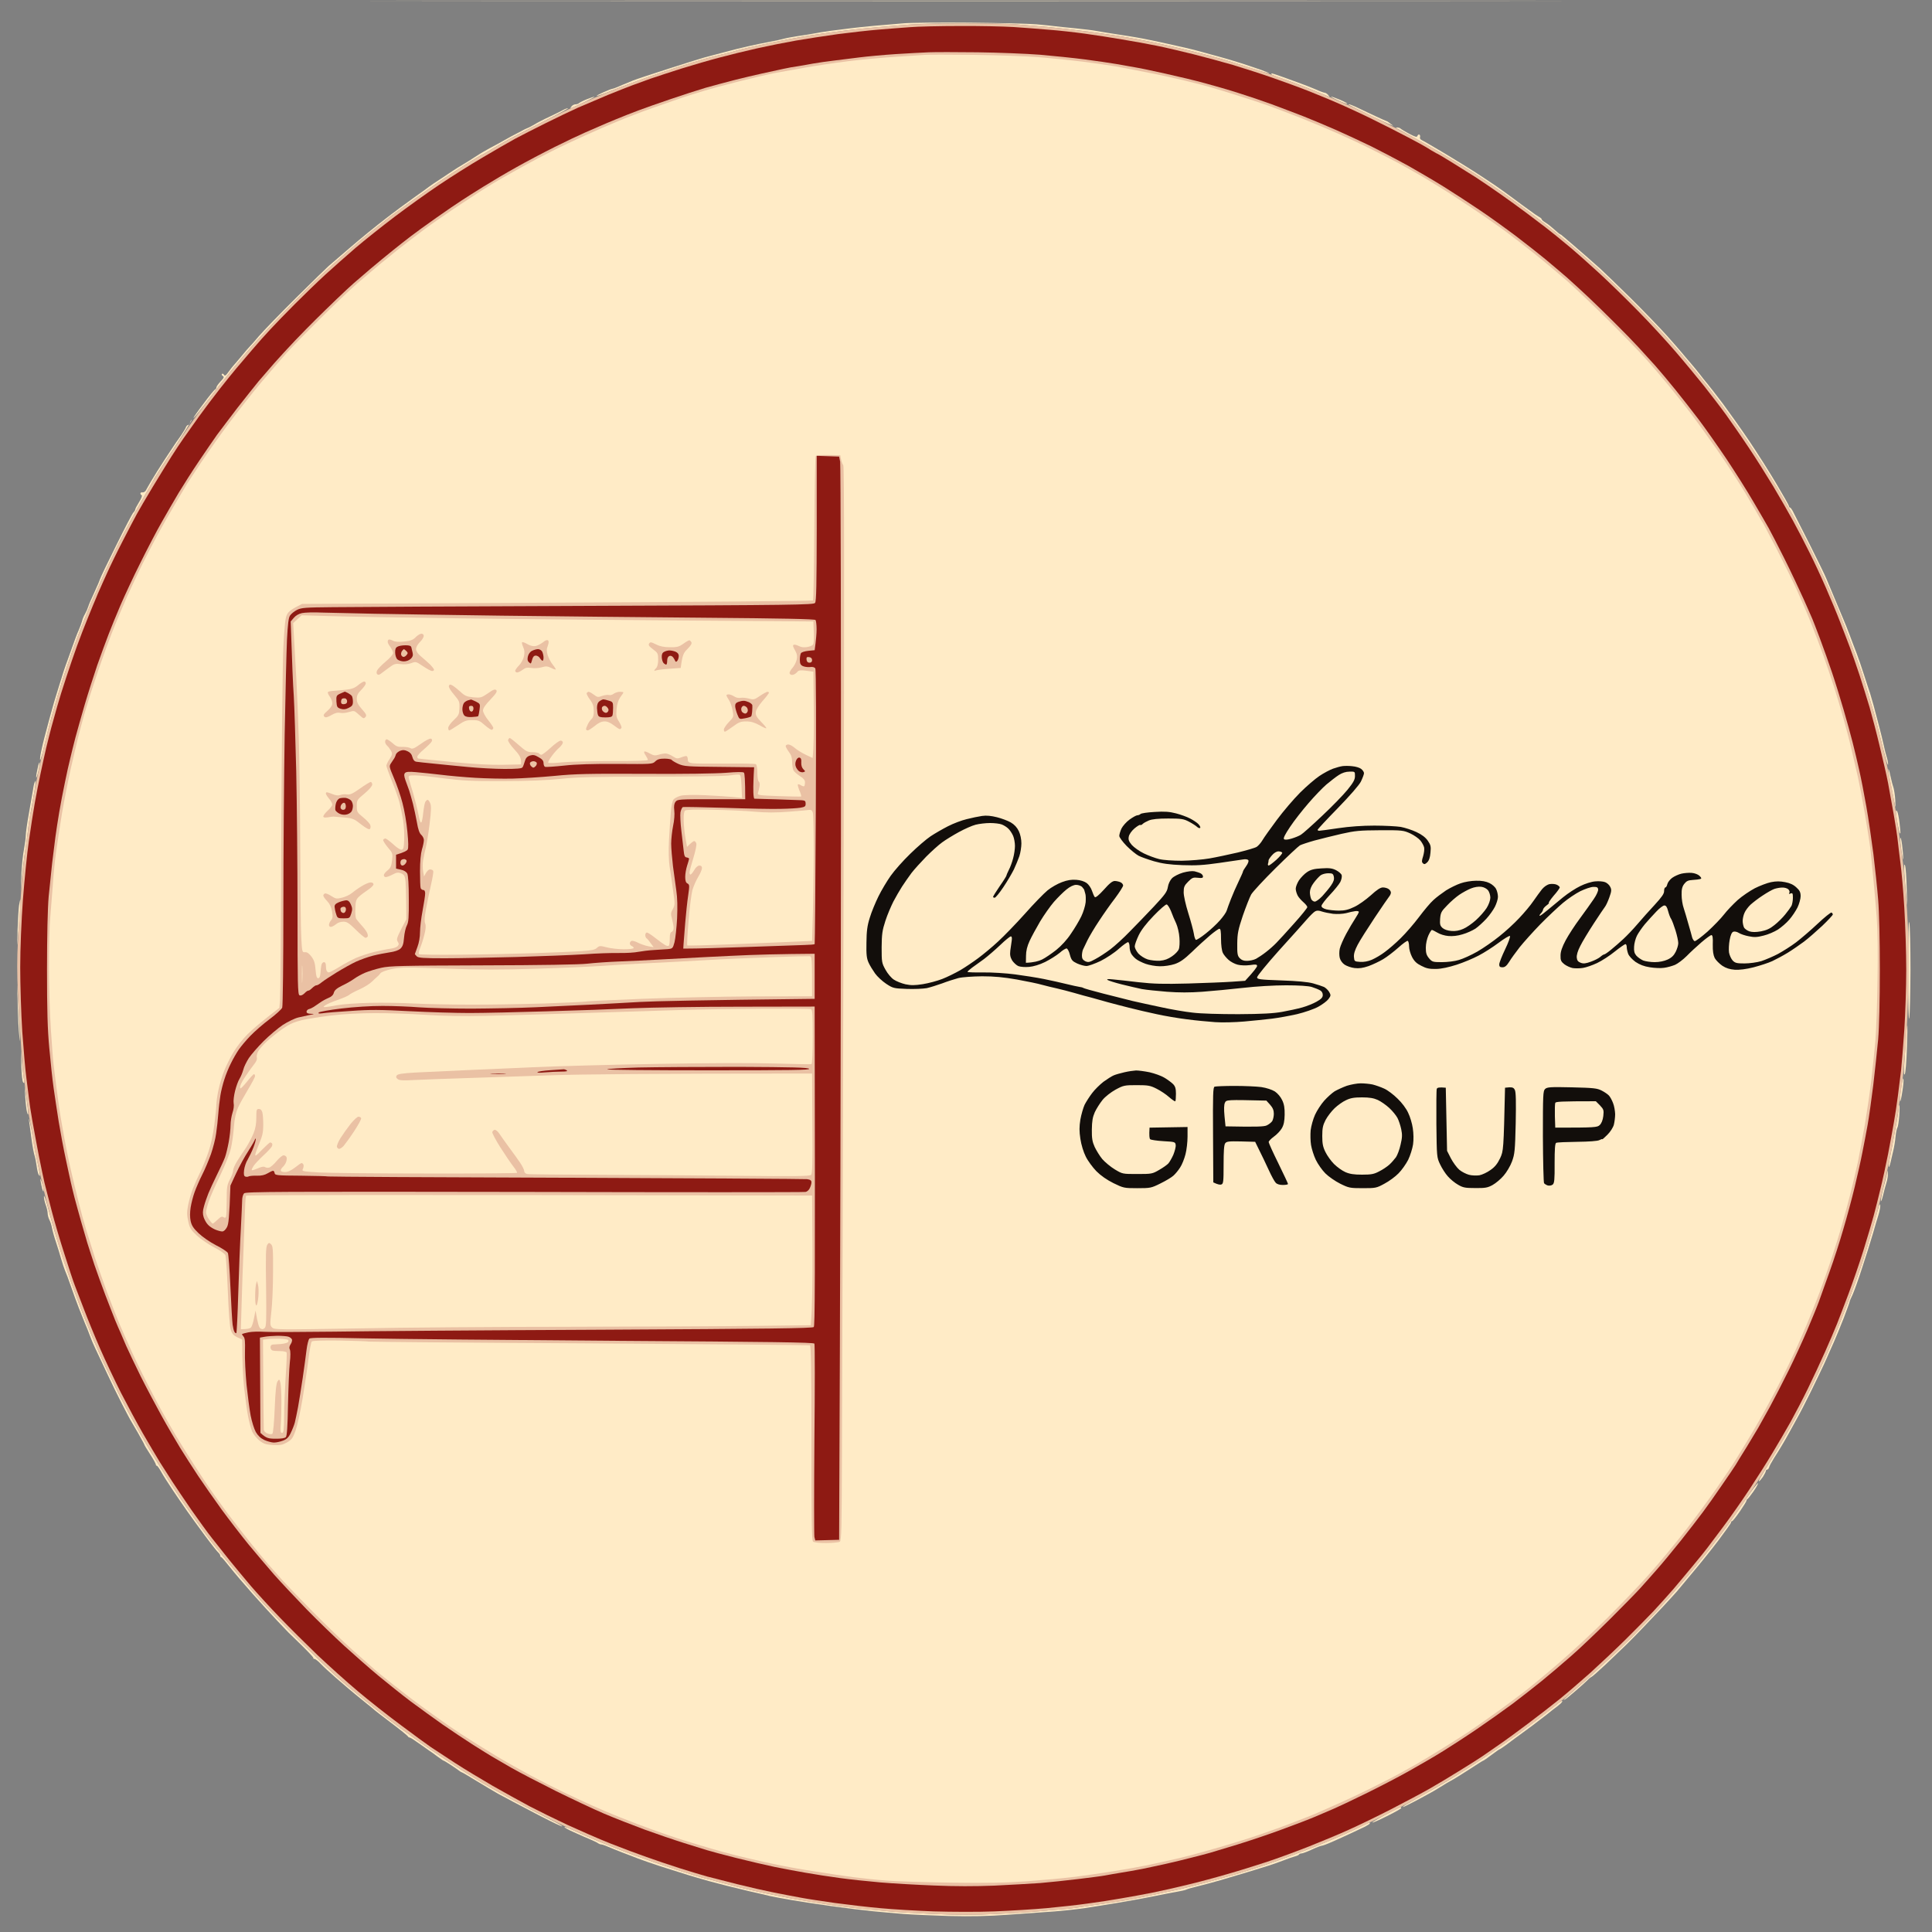 <svg version="1.2" xmlns="http://www.w3.org/2000/svg" viewBox="0 0 1500 1500" width="1500" height="1500">
	<rect x="0" y="0" width="1500" height="1500" fill="#808080" stroke="none"/>
	<title>MARCHIO</title>
	<style>
		.s0 { fill: #ffebc6 } 
		.s1 { opacity: 1;fill: #eac1a4 } 
		.s2 { fill: #8e1a13 } 
		.s3 { fill: #120e0b } 
	</style>
	<g id="Layer 1">
		<g id="Background">
			<path id="Path 0" class="s0" d="m374.5 0.7c206.3 0.2 544 0.2 750.5 0 206.5-0.1 37.8-0.2-375-0.2-412.8 0-581.8 0.1-375.5 0.2zm-374.5 1501.3c0 0.7 250.7 1 750 1 499.3 0 750-0.3 750-1 0-0.7-250.7-1-750-1-499.3 0-750 0.3-750 1zm701.5-1483.9c-5.5 0.5-15.6 1.3-22.5 1.9-6.9 0.6-15.8 1.6-19.8 2.1-3.9 0.5-10.7 1.4-14.9 1.9-4.3 0.6-9.8 1.5-12.3 2-2.5 0.5-8.1 1.4-12.5 2-4.4 0.7-9.4 1.6-11 2.1-1.6 0.5-6.6 1.5-11 2.4-4.4 0.8-11.8 2.3-16.5 3.4-4.7 1-13.7 3.3-20 5-6.3 1.7-12.6 3.3-14 3.7-1.4 0.3-13.7 4.2-27.5 8.6-13.7 4.4-26.4 8.6-28 9.3-1.6 0.7-4.1 1.7-5.5 2.3-1.4 0.5-4.2 1.7-6.2 2.6-2.1 0.9-4.1 1.6-4.5 1.6-0.5 0-3.4 1.1-6.5 2.5-3.2 1.4-5.7 2.7-5.5 3 0.1 0.2 5.8-1.8 12.7-4.6 6.9-2.7 18.1-6.9 25-9.3 6.9-2.4 18.4-6.3 25.5-8.6 7.1-2.3 17-5.3 22-6.7 5-1.3 11.9-3.1 15.5-3.9 3.6-0.9 6.7-1.7 7-1.9 0.3-0.2 4.8-1.3 10-2.5 5.2-1.2 14.7-3.2 21-4.5 6.3-1.3 15.8-3.1 21-4 5.2-0.9 12.4-2 16-2.5 3.6-0.5 11.7-1.6 18-2.4 6.3-0.8 17.4-1.9 24.5-2.5 7.1-0.6 18.7-1.6 25.8-2.1 7-0.6 26.1-1 42.5-1 16.3 0 34.4 0.4 40.2 1 5.8 0.5 16.6 1.4 24 2 7.4 0.7 21.6 2.3 31.5 3.6 9.9 1.4 22 3.1 27 4 5 0.8 15.5 2.8 23.5 4.4 8 1.7 21.7 4.8 30.5 7 8.8 2.2 19.1 4.9 23 6.1 3.9 1.1 13.2 4 20.8 6.5 7.5 2.4 14.3 4.4 14.9 4.3 0.7 0-1.6-1-5.2-2.3-3.6-1.3-10.8-3.7-16-5.4-5.2-1.7-13.1-4-17.5-5.2-4.4-1.2-10.5-2.8-13.5-3.7-3-0.9-9.1-2.4-13.5-3.4-4.4-1-10.3-2.3-13-2.9-2.8-0.6-9-2-14-3-5-1.1-15.3-2.9-23-4-7.7-1.2-16-2.5-18.5-3-2.5-0.5-9.7-1.4-16-2-6.3-0.6-13.3-1.3-15.5-1.6-2.2-0.3-8.7-1-14.5-1.5-5.8-0.5-29.2-1.1-52-1.3-22.8-0.2-46 0-51.5 0.5zm285.5 39.4c0 0.3 1.9 1.2 4.2 2 2.4 0.8 8.6 3 13.8 4.9 5.2 1.9 13.3 5.1 18 7.1 4.7 1.9 8.7 3.5 9 3.6 0.3 0-0.2-0.7-1-1.6-0.8-0.8-1.9-1.5-2.5-1.5-0.5 0-3.5-1-6.5-2.4-3-1.3-8.9-3.6-13-5.1-4.1-1.5-10.5-3.8-14.1-5.1-3.7-1.3-6.9-2.4-7.3-2.4-0.3 0-0.6 0.2-0.6 0.5zm-531.5 19.6c-2.8 1.1-5.4 2.5-6 3-0.5 0.5-1.7 0.9-2.7 0.9-1 0-2.3 0.7-3 1.5-0.7 0.9-1.1 1.6-0.8 1.6 0.3 0 4.8-2.1 10-4.5 5.2-2.5 9.1-4.5 8.5-4.5-0.6 0-3.3 0.9-6 2zm583.5 0.9c3.6 1.7 6.7 2.8 7 2.5 0.3-0.2-2.2-1.6-5.5-3-3.3-1.4-6.5-2.5-7-2.5-0.5 0.1 1.9 1.4 5.5 3zm8 3.3c0.3 0.2 8.6 4.3 18.5 9.1 9.9 4.7 17.1 7.9 16 7.1-1.1-0.8-2.6-1.9-3.3-2.5-0.6-0.5-1.4-1-1.7-1-0.3 0-4.9-2.1-10.3-4.6-5.3-2.5-11.5-5.4-13.7-6.5-2.2-1-4.5-1.9-5-1.9-0.5 0-0.8 0.1-0.5 0.3zm-610 4.2c-1.4 0.8-6.1 3.1-10.5 5.2-4.4 2-9.6 4.7-11.5 5.9-1.9 1.1-4.4 2.5-5.6 2.9-1.2 0.5-2.5 1.1-3 1.4-0.5 0.3-2.7 1.5-4.9 2.6-2.2 1.1-6.7 3.5-10 5.4-3.3 1.9-8.3 4.6-11 6-2.8 1.5-7.5 4.2-10.5 6.2-3 2-7.7 4.9-10.4 6.5-2.7 1.6-5.9 3.6-7.1 4.4-1.3 0.8-5.8 3.8-10.1 6.7-4.4 2.8-8.3 5.5-8.9 6-0.6 0.5-5.7 4.2-11.5 8.3-5.8 4.1-16.1 11.7-22.9 17-6.8 5.2-19 15.1-27 22-8 6.9-15.7 13.4-16.9 14.5-1.3 1.1-12.6 12.1-25.1 24.5-12.5 12.4-25.6 25.9-29.1 30-3.5 4.1-6.9 8-7.5 8.5-0.6 0.6-3.5 3.9-6.4 7.5-3 3.6-5.7 6.7-6 7-0.3 0.3-1.9 2.3-3.5 4.5-2.3 3.2-3 3.7-3.7 2.5-0.4-0.8-1.2-1.1-1.6-0.7-0.4 0.4-0.1 1.2 0.7 1.6 1.2 0.7 0.9 1.5-1.7 4.2-1.8 1.9-3.3 4-3.3 4.7 0 0.6-0.4 1.3-0.9 1.5-0.5 0.1-4.6 5-9 11-4.5 5.9-8 10.9-7.9 11.2 0.2 0.3 3.6-3.9 7.7-9.2 4.1-5.4 11.7-15.1 16.8-21.5 5.1-6.5 14.1-17.3 20-24 6-6.8 16.4-18.1 23.3-25.1 6.9-7.1 16.8-17.1 22-22.2 5.2-5.1 14.2-13.5 20-18.6 5.8-5.2 14.6-12.8 19.5-16.9 5-4.2 11.9-9.8 15.5-12.5 3.6-2.8 6.7-5.3 7-5.6 0.3-0.3 7.7-5.7 16.5-12 8.8-6.3 19.4-13.7 23.5-16.5 4.1-2.8 13-8.5 19.7-12.8 6.8-4.2 12.5-7.6 12.8-7.6 0.3 0 3.3-1.7 6.7-3.8 3.5-2.1 9.4-5.6 13.3-7.7 3.9-2.1 16.2-8.5 27.5-14.2 11.3-5.7 19.8-10.3 19-10.3-0.8 0-2.6 0.7-4 1.5zm647 13.9c0.3 0.2 6.6 3.6 14 7.6 7.4 4 19.3 10.8 26.5 15.2 7.2 4.3 13.9 8.5 15 9.1 1.1 0.7 5.3 3.4 9.5 6.1 4.1 2.7 12.9 8.8 19.5 13.4 6.6 4.7 17.6 12.8 24.5 18.1 6.9 5.2 17.9 14 24.5 19.5 6.6 5.5 17 14.6 23 20.1 6 5.5 18.2 17.2 27 26 8.9 8.8 19.7 20.1 24.2 25 4.4 5 10 11.3 12.4 14.1 2.4 2.8 8.3 9.8 13 15.5 4.7 5.7 13.8 17.4 20.1 25.9 6.3 8.5 15.1 20.9 19.5 27.5 4.4 6.6 10 15.2 12.5 19 2.4 3.9 7.4 12 11 18 3.6 6.1 8.8 15.1 11.5 20 2.8 5 8.3 15.5 12.3 23.5 4 8 9.5 19.5 12.2 25.5 2.8 6.1 6.1 13.6 7.4 16.8 1.3 3.1 3.6 8.5 5 12 1.4 3.4 5.2 13.4 8.5 22.2 3.3 8.8 6.9 18.5 7.9 21.5 1 3 3.4 10.9 5.4 17.5 2 6.6 4 13.4 4.5 15 0.5 1.7 2.4 8.6 4.1 15.5 1.7 6.9 3.9 15.7 5 19.5 1 3.9 1.9 6.1 1.9 5 0.1-1.1-0.4-3.6-1-5.5-0.6-1.9-1.7-6.2-2.4-9.5-0.7-3.3-2.4-10.3-3.8-15.5-1.4-5.2-3.2-12.2-4.1-15.5-0.9-3.3-2.1-7.3-2.6-9-0.6-1.6-2.6-7.9-4.6-14-1.9-6-4.6-13.9-6-17.5-1.4-3.6-3.9-10.1-5.5-14.5-1.7-4.4-3.6-9.3-4.4-11-0.7-1.6-3.5-8.4-6.3-15-2.8-6.6-5.9-14-6.9-16.5-0.9-2.5-6.9-14.6-13.1-27-6.3-12.4-12.2-24-13.1-25.8-0.9-1.8-1.9-3.2-2.4-3.2-0.4 0-0.7-0.4-0.7-1 0-0.5-4.4-8.3-9.7-17.2-5.3-9-14.8-23.9-21.1-33.3-6.3-9.3-15.6-22.4-20.5-29-5-6.6-10.4-13.6-12.1-15.6-1.7-2-4.2-5.1-5.6-7-1.4-1.8-4.6-5.8-7.3-8.9-2.6-3-5.7-6.6-6.8-8-1.1-1.4-6.4-7.4-11.7-13.4-5.3-5.9-18-19.1-28.2-29.2-10.2-10-20.9-20.4-23.9-23.1-3-2.6-8-7-11.1-9.8-3.1-2.7-8.1-7-11-9.5-2.9-2.5-5.9-5.1-6.7-5.7-0.7-0.7-1.5-1.3-1.8-1.3-0.3 0-2.4-1.7-4.6-3.7-2.3-2.1-5.4-4.6-7-5.5-1.6-1-2.9-2.1-2.9-2.5 0-0.5-0.8-1.2-1.9-1.8-1-0.5-4.5-2.9-7.7-5.3-3.3-2.3-8.8-6.4-12.4-9.1-3.6-2.7-10.1-7.4-14.5-10.4-4.4-3-11.2-7.4-15-9.9-3.8-2.5-14.4-9-23.5-14.5-9.1-5.4-17.3-10.2-18.3-10.6-0.9-0.4-1.5-1.4-1.2-2.2 0.3-0.8 0-1.7-0.5-2-0.5-0.3-1.2 0.2-1.5 1-0.4 1.2-1.5 0.9-6.3-1.6-3.1-1.7-6.2-3.5-6.7-4-0.5-0.5-1.7-0.9-2.5-0.9-0.8-0.1-1.3 0.1-1 0.4zm-936.4 228.6c-0.4 1.1-1.1 2-1.6 2-0.6 0-1.3 0.8-1.7 1.8-0.3 0.9-2 3.7-3.7 6.2-1.7 2.4-3.4 4.9-3.9 5.5-0.4 0.5-4.1 6.2-8.3 12.5-4.1 6.3-9 14-10.7 17-1.8 3-3.7 6.4-4.3 7.5-0.5 1.1-1.8 1.9-2.7 1.8-0.9-0.2-1.7 0.2-1.7 0.7 0 0.6 0.4 1.2 1 1.5 0.6 0.3-0.3 2.6-2 5.3-1.6 2.6-3 5.2-3 5.7 0 0.6-0.7 1.7-1.5 2.5-0.8 0.8-6.8 12.3-13.3 25.5-6.6 13.2-12.3 25.1-12.7 26.5-0.4 1.4-2.5 6.1-4.5 10.5-2.1 4.4-4.1 9.1-4.5 10.5-0.4 1.4-1.5 3.9-2.4 5.5-1 1.7-2.1 4.2-2.4 5.8-0.4 1.5-1.6 4.6-2.6 7-1.1 2.3-3.5 8.7-5.4 14.2-1.9 5.5-4 11.1-4.5 12.5-0.6 1.4-2.7 7.9-4.7 14.5-2.1 6.6-4.1 13.4-4.6 15-0.5 1.7-2 7.3-3.5 12.5-1.4 5.2-3.2 12-4 15-0.8 3-1.6 6.6-1.9 8-0.3 1.4-0.9 4.1-1.2 6-0.3 1.9-0.3 3.3 0 3 0.3-0.3 1.8-5.4 3.2-11.5 1.4-6 4.2-17.3 6.4-25 2.1-7.7 5.7-19.6 7.9-26.5 2.3-6.9 5.6-16.8 7.5-22 1.9-5.2 5.9-15.9 9.1-23.7 3.1-7.9 6-15.1 6.5-16 0.6-1 3.5-7.6 6.7-14.8 3.1-7.1 9.3-20.2 13.7-29 4.5-8.8 12.1-23 17-31.5 4.9-8.5 9.7-16.8 10.5-18.5 0.9-1.6 7.9-12.6 15.7-24.2 7.7-11.7 13.7-21.3 13.3-21.3-0.4 0-0.9 0.9-1.2 2zm-118.3 268.1c-0.7 3-1.3 6.3-1.2 7.4 0 1.1 0.7-0.7 1.5-4 0.8-3.3 1.3-6.6 1.2-7.4-0.2-0.7-0.9 1.1-1.5 4zm1436.8 1.4c0 1.1 1 7.4 2.4 14 1.3 6.6 2.6 13.1 2.9 14.5 0.3 1.4 0.3-0.6 0.1-4.5-0.2-3.8-0.9-8.3-1.4-10-0.6-1.6-1.7-5.9-2.5-9.5-0.7-3.6-1.4-5.6-1.5-4.5zm-1439.3 10.2c-0.4 1-1 3.8-1.3 6.3-0.4 2.5-1.8 10.5-3.1 17.8-1.3 7.2-2.4 14.9-2.4 17 0 2-0.7 6.9-1.4 10.7-0.8 3.9-1.7 12.6-2 19.5l-0.5 12.5c1.4-16.3 2.5-25.3 3.4-30.5 0.8-5.2 1.7-12.2 2.1-15.5 0.3-3.3 1.4-10.7 2.5-16.5 1-5.8 2.3-13.1 2.9-16.4 0.5-3.2 0.8-6 0.7-6.3-0.2-0.2-0.5 0.4-0.9 1.4zm1445.2 22.8c0 1.1 0.5 4.7 1.1 8 0.6 3.3 1.3 6.7 1.5 7.5 0.2 0.8 0.6 1.3 0.8 1 0.2-0.3-0.1-3.9-0.6-8-0.5-4.1-1.3-8.2-1.8-9-0.8-1.2-0.9-1.1-1 0.5zm3.6 24.5c0.4 3.6 1 8.3 1.5 10.5 0.6 3 0.7 2.1 0.3-3.5-0.3-4.1-0.9-8.8-1.4-10.5-0.7-2.2-0.8-1.3-0.4 3.5zm3 23.5c0.4 5 1 13.5 1.5 19 0.6 8 0.7 6.7 0.3-6.7-0.2-9.3-0.8-17.8-1.4-19-0.7-1.6-0.8 0.4-0.4 6.7zm-1463.8 24.3c-0.4 2.6-0.9 11.7-1.2 20.2-0.2 8.5-0.2 12.8 0 9.5 0.2-3.3 0.9-12.2 1.6-19.8 0.6-7.6 1-14 0.7-14.2-0.2-0.2-0.7 1.7-1.1 4.3zm1466.7 50.8c0 26.4 0.3 39.9 0.9 36.8 0.4-2.7 0.8-19.5 0.9-37.4 0-17.9-0.4-34.4-0.9-36.8-0.6-2.8-0.9 10.4-0.9 37.4zm-1467.8 25.4c0.2 10.2 0.8 21.7 1.3 25.5 0.6 5.7 0.7 4.9 0.3-4-0.3-6-0.9-17.5-1.3-25.5-0.8-13.9-0.8-13.7-0.3 4zm1465.9 28.8c-0.3 6.4-0.9 15.3-1.2 19.7-0.3 5.4-0.2 7.5 0.5 6.5 0.5-0.8 1.3-9.7 1.6-19.7 0.4-10.1 0.5-18.3 0.3-18.3-0.3 0-0.8 5.3-1.2 11.8zm-1463.1 18.7c0.3 8.2 0.8 13.4 1.6 14 0.9 0.8 1 0 0.4-3-0.4-2.2-1.1-8.5-1.6-14-0.7-9.7-0.7-9.7-0.4 3zm1459.6 18c-0.8 5-1.2 9.7-0.9 10.5 0.2 0.8 1-2.3 1.7-7 0.8-4.7 1.2-9.4 0.9-10.5-0.2-1.1-1 2.1-1.7 7zm-1456.5 7c0.3 5 0.9 10.4 1.4 12 0.5 1.9 0.8 2.3 0.9 1 0-1.1-0.6-6.5-1.4-12l-1.4-10zm1454.4 9.3c0 1.5-0.7 6.3-1.5 10.7-0.8 4.4-2 10.7-2.6 14-0.6 3.3-1.7 9.2-2.5 13-0.8 3.9-1.2 7.2-1 7.5 0.3 0.3 0.9-1.3 1.4-3.5 0.5-2.2 1.4-6.2 2.1-9 0.7-2.7 1.5-7.7 1.8-11 0.3-3.3 1-6.4 1.4-7 0.5-0.5 1.1-4.7 1.5-9.2 0.3-4.6 0.3-8.3 0-8.3-0.3 0-0.6 1.2-0.6 2.8zm-1451.4 9.7c0.3 2.2 1.1 8.5 1.9 14 0.7 5.5 1.8 11.1 2.3 12.5 0.5 1.4 1.2 5 1.6 8 0.4 3 1.1 6.2 1.6 7 0.9 1.3 1 1.3 0.9 0 0-0.8-0.9-5.3-1.9-10-1.1-4.7-2.5-12.1-3.1-16.5-0.7-4.4-1.8-10.5-2.5-13.5-1-3.9-1.2-4.3-0.8-1.5zm1442.6 39.3c-0.1 1.2-1.3 6.6-2.8 12-1.4 5.3-2.3 10.2-2.1 10.7 0.2 0.6 1-1.5 1.7-4.5 0.7-3 1.9-7.5 2.7-10 0.8-2.5 1.2-5.8 1-7.5-0.3-2.1-0.4-2.3-0.5-0.7zm-1433.8 6.7c0.3 1.7 0.9 4.6 1.4 6.5 0.6 2 1 2.6 1.1 1.5 0-1.1-0.6-4-1.4-6.5-1-2.9-1.4-3.5-1.1-1.5zm2.7 12.5c0 1.4 0.6 4.3 1.4 6.5 0.8 2.2 1.5 5.1 1.5 6.5 0 1.4 0.6 3.6 1.3 5 0.8 1.4 1.7 4.3 2.1 6.5 0.4 2.2 1.8 7.2 3.1 11 1.3 3.9 3.1 9.7 4 13 1 3.3 2.3 7.4 3 9 0.8 1.7 2.8 7.1 4.5 12 1.7 5 4.5 12.6 6.2 17 1.7 4.4 3.9 9.8 4.8 12 1 2.2 2.7 6.5 3.8 9.5 1.1 3 2.9 7.3 4 9.5 1.1 2.2 5 10.5 8.7 18.5 3.7 8 9.2 19.2 12.2 25 3 5.8 5.8 11.2 6.3 12 0.5 0.8 3.2 5.4 6 10.3 2.7 4.8 5 8.9 5 9.2 0 0.3 2 3.7 4.5 7.5 2.5 3.8 4.5 7.5 4.5 8 0 0.6 0.3 1 0.8 1 0.4 0 1.9 2.1 3.4 4.8 1.4 2.6 5.5 9 9 14.2 3.5 5.2 8.6 12.7 11.3 16.5 2.7 3.8 8.9 12.4 13.8 19 4.9 6.6 9.6 12.5 10.3 13 0.7 0.6 1.3 1.6 1.4 2.3 0 0.6 0.3 1.2 0.8 1.2 0.4 0 3.4 3.5 6.7 7.7 3.3 4.2 11.2 13.5 17.6 20.7 6.4 7.2 15.1 16.7 19.3 21.1 4.2 4.4 8 8.3 8.4 8.8 0.4 0.4 5 4.9 10.2 9.9 5.2 5.1 9.4 9.6 9.3 10-0.2 0.5 0.3 0.8 1 0.8 0.6 0.1 2.8 1.7 4.7 3.8 1.9 2 7.1 6.8 11.5 10.6 4.4 3.8 8.9 7.7 9.9 8.5 1.1 0.9 3.5 3 5.5 4.6 2 1.7 5.9 4.8 8.6 7 2.8 2.2 5.2 4.2 5.5 4.5 0.3 0.4 6.4 5.1 13.5 10.5 7.2 5.4 13.1 10.2 13.3 10.7 0.1 0.4 0.7 0.8 1.2 0.8 0.6 0 3.6 1.9 6.9 4.3 3.2 2.3 6.9 4.9 8.1 5.7 1.3 0.8 4.3 3 6.7 4.8 2.3 1.7 4.5 3.2 4.8 3.2 0.3 0 2.9 1.6 5.8 3.5 2.8 1.9 5.8 3.9 6.5 4.5 0.6 0.5 1.4 1 1.7 1 0.3 0 5.5 3 11.6 6.8 6 3.7 13.6 8.1 16.7 9.9 3.1 1.7 8.2 4.4 11.2 6 3 1.6 12.8 6.7 21.8 11.4 8.9 4.6 16.5 8.2 16.7 7.9 0.3-0.3-3.4-2.4-8.2-4.8-4.9-2.4-16.4-8.4-25.8-13.4-9.3-5-21.9-12-28-15.6-6-3.6-18-11.1-26.5-16.7-8.5-5.6-20.5-13.7-26.5-18.1-6.1-4.3-14.6-10.6-18.9-13.9-4.3-3.3-13.3-10.4-20-15.9-6.6-5.4-15.5-12.8-19.6-16.5-4.1-3.6-17.1-16-28.9-27.6-11.7-11.5-27.5-28-35-36.6-7.5-8.6-17-19.8-21.3-25-4.2-5.2-9.6-11.9-12-14.9-2.4-3-7.3-9.5-10.9-14.5-3.6-4.9-11-15.5-16.4-23.5-5.4-8-15.6-24.2-22.7-36-7.1-11.8-17.8-31.2-23.7-43-5.9-11.8-12.9-26.4-15.5-32.5-2.7-6-7.2-16.8-10.1-24-2.9-7.1-7.9-20.6-11.3-30-3.3-9.3-7.6-22.2-9.5-28.5-2-6.3-4.5-14.9-5.6-19-1.1-4.1-2.9-10.6-4-14.5-1.1-3.8-2-5.9-2-4.5zm1424.2 9.1c-0.7 2.4-3.1 10.9-5.3 18.9-2.3 8-5.5 18.4-7.1 23.3-1.6 4.8-5.8 16.5-9.3 26-3.6 9.4-8.9 23-11.9 30.2-3 7.2-6.7 15.7-8.2 19-1.5 3.3-6.1 13-10.2 21.5-4.2 8.5-10.9 21.6-15.1 29-4.1 7.4-11 19.1-15.2 26-4.2 6.9-8.4 13.7-9.3 15.3-0.9 1.5-1.4 2.7-0.9 2.7 0.4-0.1 1.7-1.6 3-3.5 1.2-1.9 2.2-3.9 2.2-4.5 0-0.5 0.5-1 1-1 0.6 0 1.2-0.8 1.5-1.7 0.2-1 1.9-4.1 3.7-7 1.8-2.8 4.5-7.1 5.9-9.5 1.5-2.4 4.1-7 5.9-10.3 1.8-3.3 4.8-8.7 6.6-12 1.9-3.3 6.5-12.3 10.3-20 3.8-7.7 8.3-17.2 10.1-21 1.7-3.8 3.6-7.9 4-9 0.5-1.1 2.2-4.9 3.8-8.5 1.6-3.6 5-11.9 7.6-18.5 2.5-6.6 4.6-12.3 4.6-12.7 0-0.5 1-2.9 2.3-5.5 1.2-2.7 4.6-12 7.4-20.8 2.9-8.8 6.6-20.5 8.2-26 1.6-5.5 3.6-12.5 4.6-15.5 0.9-3 1.5-6.3 1.3-7.4-0.3-1.2-0.8-0.2-1.5 2.5zm-103.3 226.6c-5.1 7.6-14.4 20.6-20.6 28.8-6.2 8.3-17.2 22-24.4 30.5-7.2 8.5-17.7 20.4-23.3 26.5-5.6 6-14.7 15.4-20.2 21-5.5 5.5-14.7 14.3-20.5 19.5-5.7 5.2-11.1 10.2-12 11-0.8 0.8-5.7 5.1-10.8 9.5-5.1 4.4-9.2 8.1-9.2 8.3 0 0.1 0.6-0.1 1.3-0.5 0.6-0.3 4.4-3.4 8.2-6.7 3.9-3.3 7.9-7 9-8.1 1.1-1.2 2.5-2.3 3.2-2.6 0.6-0.2 5.5-4.6 11-9.7 5.4-5.1 12.7-12.1 16.3-15.6 3.6-3.5 9.6-9.7 13.5-13.8 3.8-4 10.6-11.1 15-15.8 4.4-4.7 9.1-9.9 10.5-11.5 1.4-1.7 7-8.4 12.5-15 5.6-6.6 14.5-17.7 19.8-24.7 5.3-7.1 9.7-13.2 9.7-13.8 0-0.5 0.3-1 0.8-1 0.4 0.1 3.1-3.3 6-7.5 2.8-4.1 5.2-7.9 5.2-8.5 0-0.5 0.3-1.1 0.8-1.2 0.4-0.2 2.5-2.9 4.7-6 2.2-3.2 3.7-6 3.4-6.3-0.3-0.3-4.8 5.6-9.9 13.2zm-146.1 158.5c-1.9 1.6-11.3 8.9-20.9 16.2-9.6 7.2-25.4 18.3-35 24.7-9.6 6.4-22 14.3-27.5 17.6-5.5 3.3-14.7 8.6-20.5 11.8-5.8 3.2-11.8 6.6-13.5 7.6-1.6 1-2.7 1.9-2.2 1.9 0.4 0 4.4-2 9-4.4 4.5-2.4 9.8-5.2 11.7-6.3 1.9-1 5.3-3 7.5-4.4 2.2-1.3 4.9-3 6-3.7 1.1-0.6 3.4-1.9 5-2.8 1.7-0.9 7.4-4.6 12.8-8 5.3-3.5 9.9-6.4 10.2-6.4 0.3 0 3.2-2 6.5-4.5 3.3-2.5 6.2-4.5 6.5-4.5 0.3 0 2.4-1.5 4.8-3.2 2.4-1.8 5.6-4.2 7.1-5.3 1.6-1.1 7.6-5.6 13.5-9.9 5.8-4.4 10.8-8.2 11.1-8.5 0.3-0.3 2.3-1.9 4.5-3.6 2.2-1.6 4.9-3.7 6-4.7 1.1-1 1.7-2 1.4-2.2-0.3-0.2-2.1 0.9-4 2.6zm-133.1 85.7c-5.9 3.1-10.5 5.8-10.3 6.1 0.3 0.3 5.4-2 11.4-5 6.1-3 11-5.8 11-6.2 0.1-0.5-0.2-0.8-0.6-0.7-0.5 0.1-5.6 2.6-11.5 5.8zm-24.3 11.7c-6 2.9-20 8.9-31 13.3-11 4.3-26.1 9.9-33.5 12.4-7.4 2.6-18.7 6.2-25 8.1-6.3 1.9-18.2 5.2-26.5 7.4-8.2 2.2-17.5 4.5-20.5 5.2-3 0.6-10.7 2.3-17 3.6-6.3 1.4-16.4 3.4-22.5 4.5-6 1-14.6 2.4-19 3-4.4 0.5-11.8 1.7-16.5 2.4-4.7 0.8-12.3 1.7-17 2-4.7 0.3-12.5 1-17.5 1.5-4.9 0.5-19.3 1.4-32 2-16.2 0.8-30.5 0.8-48.5 0-14-0.6-30-1.5-35.5-2.1-5.5-0.6-14.5-1.4-20-1.9-5.5-0.5-17.6-2-27-3.4-9.3-1.4-21.7-3.4-27.5-4.5-5.8-1.1-15.7-3.1-22-4.4-6.3-1.4-15.1-3.4-19.5-4.5-4.4-1.2-11.6-3-16-4.2-4.4-1.2-9.8-2.6-12-3.1-2.2-0.6-11-3.2-19.5-6-8.5-2.7-22.5-7.5-31-10.6-8.5-3-22.5-8.5-31-12-8.5-3.6-17.6-7.6-20.2-8.9-2.7-1.3-5.1-2.2-5.5-1.9-0.5 0.2 2.8 2.1 7.2 4 4.4 2 10.3 4.6 13 5.7 2.8 1.2 5.5 2.5 6 3 0.6 0.4 1.6 0.8 2.3 0.8 0.6 0 3.1 0.8 5.5 1.9 2.3 1 7.4 3 11.2 4.5 3.9 1.5 9.3 3.5 12 4.6 2.8 1.1 10.4 3.7 17 5.9 6.6 2.1 16.7 5.3 22.5 7.1 5.8 1.7 12.8 3.8 15.5 4.5 2.8 0.7 8.6 2.3 13 3.4 4.4 1.1 12.7 3.1 18.5 4.5 5.8 1.3 12.8 2.9 15.5 3.6 2.8 0.6 10 2 16 3 6.1 1.1 20.5 3.3 32 4.9 11.6 1.6 26.2 3.4 32.5 4 6.3 0.6 16.9 1.6 23.5 2.1 6.6 0.5 22.6 1.2 35.5 1.6 17.3 0.4 29.7 0.2 47-1.1 12.9-0.9 28.7-2 35-2.5 6.3-0.5 16.7-1.6 23-2.5 6.3-1 19.2-3 28.5-4.6 9.4-1.6 21.3-3.8 26.5-4.9 5.2-1.1 12.4-2.5 16-3.1 3.6-0.6 7.2-1.4 8-1.8 0.8-0.5 4.9-1.6 9-2.6 4.1-1 12-3.1 17.5-4.7 5.5-1.6 15.2-4.5 21.5-6.4 6.3-2 13.8-4.3 16.5-5.1 2.8-0.9 7.7-2.6 11-3.9 3.3-1.3 7.3-2.7 8.9-3.1 1.6-0.4 3-1.1 3.2-1.5 0.2-0.5 1.1-0.8 1.9-0.8 0.8 0 4.4-1.3 8-3 3.6-1.7 7.1-3 7.8-3 0.6 0 4.4-1.4 8.2-3.1 3.9-1.7 10.4-4.7 14.5-6.6 4.1-1.9 9-4.2 10.8-5.1 1.9-1 3.5-2 3.7-2.4 0.1-0.5 0-0.8-0.4-0.7-0.3 0-5.5 2.5-11.6 5.5z"/>
			<path id="Path 1" class="s1" d="m705.5 19.1c-5.5 0.4-16.1 1.3-23.5 1.9-7.4 0.6-18.7 1.8-25 2.6-6.3 0.8-14.4 1.9-18 2.4-3.6 0.5-10.8 1.6-16 2.5-5.2 0.9-14.7 2.7-21 4-6.3 1.3-15.8 3.3-21 4.5-5.2 1.2-9.7 2.3-10 2.5-0.3 0.2-3.4 1-7 1.9-3.6 0.8-10.5 2.6-15.5 3.9-5 1.4-14.9 4.4-22 6.7-7.1 2.3-17.9 5.9-24 8-6.1 2.1-17.8 6.5-26 9.8-8.3 3.2-21.3 8.8-29 12.3-7.7 3.4-21 9.9-29.5 14.2-8.5 4.4-18.9 9.8-23 12-4.1 2.2-10.3 5.8-13.8 7.9-3.4 2.1-6.4 3.8-6.7 3.8-0.3 0-6 3.4-12.8 7.6-6.7 4.3-15.6 10-19.7 12.8-4.1 2.8-14.7 10.2-23.5 16.5-8.8 6.3-16.2 11.7-16.5 12-0.3 0.3-3.4 2.8-7 5.6-3.6 2.7-10.5 8.3-15.5 12.5-4.9 4.1-13.7 11.7-19.5 16.9-5.8 5.1-14.8 13.5-20 18.6-5.2 5.1-15.1 15.1-22 22.2-6.9 7-17.3 18.3-23.3 25.1-5.9 6.7-14.9 17.5-20 23.9-5.2 6.5-13.9 17.9-19.4 25.3-5.5 7.4-15.2 21.4-21.5 31-6.4 9.6-12.5 19.1-13.6 21-1.1 1.9-6 10.5-10.9 19-4.9 8.5-12.5 22.7-17 31.5-4.4 8.8-10.6 21.9-13.7 29-3.2 7.1-6.1 13.8-6.7 14.7-0.5 1-3.4 8.2-6.5 16-3.2 7.9-7.2 18.6-9.1 23.8-1.9 5.2-5.2 15.1-7.5 22-2.2 6.9-5.8 18.8-7.9 26.5-2.2 7.7-5.1 19-6.5 25-1.4 6-3.7 16.2-5 22.5-1.4 6.3-3.2 15.8-4 21-0.8 5.2-1.7 9.7-1.9 10-0.2 0.3-0.9 4.8-1.4 10-0.6 5.2-1.8 13.5-2.6 18.5-0.8 5-2.2 18.7-3 30.5-0.9 11.8-2 29.8-2.6 40-0.7 12.7-0.7 25.2 0 40 0.6 11.8 1.8 31.3 2.6 43.3 0.8 11.9 1.7 22 1.9 22.4 0.2 0.5 1.1 7.1 2.1 14.8 0.9 7.7 2 15.6 2.5 17.5 0.5 1.9 1.4 7.1 2 11.5 0.5 4.4 1.6 10.9 2.4 14.5 0.8 3.6 2.7 11.9 4.2 18.5 1.4 6.6 3.9 17 5.5 23 1.6 6 3.9 14.8 5.3 19.5 1.3 4.7 3.5 12.1 4.9 16.5 1.3 4.4 5 15.2 8.2 24 3.2 8.8 8.1 21.9 11 29 2.9 7.2 7.4 18 10.1 24 2.6 6 9.6 20.7 15.5 32.5 5.9 11.8 16.6 31.2 23.7 43 7.1 11.8 17.3 28 22.7 36 5.4 8 12.8 18.5 16.4 23.5 3.6 5 8.5 11.5 10.9 14.5 2.4 3 7.8 9.7 12 14.9 4.3 5.2 13.8 16.4 21.3 25 7.5 8.6 23.3 25.1 35 36.6 11.8 11.5 24.8 24 28.9 27.6 4.1 3.7 13 11.1 19.6 16.5 6.7 5.5 15.7 12.6 20 15.9 4.3 3.3 12.8 9.6 18.9 13.9 6 4.4 18 12.5 26.5 18.1 8.5 5.6 20.4 13.1 26.5 16.7 6.1 3.6 18.4 10.5 27.5 15.4 9.1 4.8 23.5 12.1 32 16.2 8.5 4.1 22.3 10.2 30.5 13.7 8.3 3.4 22 8.8 30.5 11.8 8.5 3.1 22.5 7.9 31 10.6 8.5 2.8 17.3 5.4 19.5 6 2.2 0.5 7.6 1.9 12 3.1 4.4 1.2 11.6 3 16 4.2 4.4 1.1 13.2 3.1 19.5 4.5 6.3 1.3 16.2 3.3 22 4.4 5.8 1.1 18.1 3.1 27.5 4.5 9.4 1.4 21.5 2.9 27 3.4 5.5 0.5 14.5 1.3 20 1.9 5.5 0.6 21.5 1.5 35.5 2.1 18 0.8 32.3 0.8 48.5 0 12.6-0.6 27-1.5 32-2 5-0.5 12.8-1.2 17.5-1.5 4.7-0.3 12.3-1.2 17-2 4.7-0.7 12.1-1.9 16.5-2.4 4.4-0.6 13-2 19-3 6-1.1 16.2-3.1 22.5-4.5 6.3-1.3 14-3 17-3.6 3-0.7 12.3-3 20.5-5.2 8.3-2.2 20.2-5.5 26.5-7.4 6.3-1.9 17.6-5.5 25-8.1 7.4-2.5 22-7.9 32.5-12 10.5-4.1 26.2-10.9 35-15 8.8-4.2 22.5-10.9 30.5-15 8-4.2 17.7-9.3 21.5-11.6 3.8-2.2 12.4-7.2 19-11.1 6.6-3.9 19.7-12.2 29-18.5 9.3-6.2 23.1-15.9 30.5-21.4 7.4-5.5 18-13.6 23.5-18.1 5.5-4.4 13.1-10.7 16.9-14.1 3.9-3.3 7.7-6.7 8.6-7.5 0.9-0.8 6.3-5.8 12-11 5.8-5.2 15-14 20.5-19.5 5.5-5.6 14.6-15 20.2-21 5.6-6.1 16.1-18 23.3-26.5 7.2-8.5 18.2-22.3 24.4-30.5 6.2-8.3 15.5-21.3 20.7-29 5.3-7.7 13.8-21 19.1-29.5 5.2-8.5 12.9-21.6 17-29 4.2-7.4 10.9-20.5 15.1-29 4.1-8.5 8.7-18.2 10.2-21.5 1.5-3.3 5.2-11.8 8.2-19 3-7.2 8.3-20.6 11.8-30 3.5-9.4 7.4-20.4 8.8-24.5 1.4-4.1 4.4-13.6 6.6-21 2.2-7.4 4.4-15.3 5-17.5 0.5-2.2 2.5-10.3 4.4-18 2-7.7 4.4-18.5 5.5-24 1.1-5.5 2.5-12.7 3.1-16 0.6-3.3 1.7-9.6 2.5-14 0.8-4.4 1.8-10.7 2.1-14 0.3-3.3 1.3-10.3 2.1-15.5 0.8-5.2 2.1-19 3-30.5 0.9-11.5 1.9-34.3 2.1-50.5 0.4-21.2 0-36.5-1.1-54.5-1-13.8-2.1-28.4-2.6-32.5-0.5-4.1-1.9-14.3-3-22.5-1.1-8.3-2.7-19-3.5-24-0.8-5-2.4-13.7-3.5-19.5-1.2-5.8-3-14.1-4-18.5-1-4.4-3.3-13.6-5-20.5-1.7-6.9-3.6-13.9-4.1-15.5-0.5-1.6-2.5-8.4-4.5-15-2-6.6-4.4-14.5-5.4-17.5-1-3-4.6-12.7-7.9-21.5-3.3-8.8-7.1-18.8-8.5-22.3-1.4-3.4-3.7-8.8-5-12-1.3-3.1-4.6-10.6-7.4-16.7-2.7-6.1-8.2-17.5-12.2-25.5-4-8-9.5-18.6-12.3-23.5-2.7-4.9-7.9-13.9-11.5-20-3.6-6.1-8.6-14.1-11-18-2.5-3.9-8.1-12.4-12.5-19-4.4-6.6-13.2-19-19.5-27.5-6.3-8.5-15.4-20.2-20.1-25.9-4.7-5.7-10.6-12.7-13-15.5-2.4-2.8-8-9.2-12.4-14.1-4.5-4.9-15.3-16.2-24.2-25-8.8-8.8-21-20.5-27-26-6-5.5-16.4-14.6-23-20.1-6.6-5.5-17.6-14.3-24.5-19.5-6.9-5.3-17.9-13.4-24.5-18.1-6.6-4.6-15.4-10.7-19.5-13.4-4.2-2.7-8.4-5.4-9.5-6.1-1.1-0.6-7.8-4.8-15-9.1-7.2-4.4-18.8-11.1-26-15-7.2-3.8-18.4-9.6-25-13-6.6-3.3-16.7-8.1-22.5-10.7-5.8-2.6-16.3-7.2-23.5-10.2-7.1-2.9-17.3-7-22.5-8.9-5.2-1.9-11.7-4.3-14.5-5.3-2.7-1-11.5-3.9-19.5-6.4-8-2.5-17.6-5.5-21.5-6.6-3.9-1.2-14.2-3.9-23-6.1-8.8-2.2-22.5-5.3-30.5-7-8-1.6-18.5-3.6-23.5-4.4-5-0.9-17.1-2.6-27-4-9.9-1.3-24.1-2.9-31.5-3.6-7.4-0.6-18.2-1.5-24-2-5.8-0.6-24.9-0.9-42.5-0.9-17.6 0.1-36.5 0.5-42 1z"/>
			<path id="Path 2" class="s2" d="m706.5 21.1c-6 0.4-17.1 1.3-24.5 1.9-7.4 0.6-21.6 2.2-31.5 3.5-9.9 1.4-24.5 3.6-32.5 5-8 1.4-21.5 4.1-30 6-8.5 1.9-21.6 5.1-29 7.1-7.4 1.9-20.7 5.8-29.5 8.5-8.8 2.8-19.8 6.4-24.5 8-4.7 1.7-11 4-14 5.1-3 1.1-11.6 4.5-19 7.5-7.4 3.1-18 7.6-23.5 10-5.5 2.5-16.8 7.9-25 12-8.3 4.1-18.8 9.5-23.5 12-4.7 2.6-16.1 9.1-25.5 14.7-9.4 5.5-24.4 15-33.5 21.1-9.1 6.1-24.6 17.2-34.5 24.7-9.9 7.5-23.6 18.4-30.5 24.3-6.9 5.9-17.4 15.3-23.5 20.8-6.1 5.6-16.6 15.8-23.5 22.7-6.9 6.9-15.4 15.7-19 19.6-3.6 3.8-10.1 11.1-14.5 16.3-4.4 5.2-9.8 11.5-12 14.1-2.2 2.6-7.9 9.6-12.6 15.6-4.7 6-12.1 15.8-16.5 21.9-4.3 6.1-9.7 13.6-11.9 16.8-2.2 3.1-6.4 9.4-9.3 14-2.9 4.5-9.4 15.2-14.6 23.7-5.1 8.5-10.7 18-12.3 21-1.7 3-6.6 12.5-11 21-4.4 8.5-9.9 19.8-12.2 25-2.4 5.2-4.9 10.9-5.6 12.5-0.8 1.6-2.1 4.8-3 7-1 2.2-3.7 8.9-6.2 15-2.5 6.1-6.3 15.9-8.5 22-2.2 6.1-6 17.1-8.4 24.5-2.5 7.4-5.6 17.5-7 22.5-1.4 5-3.5 12.4-4.6 16.5-1.1 4.1-2.8 11.1-3.9 15.5-1 4.4-3 13.2-4.3 19.5-1.4 6.3-3.4 16.9-4.6 23.5-1.2 6.6-3.2 19.9-4.6 29.5-1.4 9.6-3.4 30.1-4.6 45.5-1.2 16.5-2.1 38-2.1 52.5 0 13.5 0.7 36 1.6 50 1 14 2.4 30.2 3.2 36 0.7 5.8 1.7 13 2 16 0.3 3 1.5 10.7 2.6 17 1.1 6.3 3.4 18.5 5 27 1.7 8.5 3.7 18.2 4.5 21.5 0.8 3.3 3.3 13 5.5 21.5 2.2 8.5 6.8 24 10.2 34.5 3.3 10.5 6.8 21 7.8 23.5 1 2.5 4.1 10.6 6.9 18 2.8 7.4 8.5 21.4 12.7 31 4.2 9.6 11.6 25.2 16.3 34.5 4.8 9.3 12.4 23.5 17 31.5 4.6 8 10.6 18.1 13.3 22.5 2.8 4.4 7.1 11.2 9.6 15 2.5 3.8 9 13.5 14.5 21.5 5.6 8 12.9 18.1 16.4 22.5 3.5 4.4 9.5 12 13.5 17 4 4.9 11.4 13.9 16.6 20 5.2 6 15.3 17.1 22.5 24.5 7.1 7.4 20.2 20.4 29 28.9 8.9 8.4 23.1 21.2 31.6 28.3 8.5 7.2 23.4 18.9 33.1 26.1 9.7 7.3 20.3 15 23.5 17.2 3.3 2.2 11.8 7.8 18.9 12.4 7.1 4.6 20.2 12.5 29 17.6 8.8 5 21.6 12.1 28.5 15.8 6.9 3.6 20.1 10.1 29.5 14.5 9.4 4.3 24.4 10.9 33.5 14.5 9.1 3.6 21.7 8.3 28 10.5 6.3 2.3 17.8 6.1 25.5 8.6 7.7 2.4 17.4 5.4 21.5 6.5 4.1 1.1 14.7 3.8 23.5 6 8.8 2.2 21.6 5.1 28.5 6.5 6.9 1.3 16.3 3.2 21 4 4.7 0.9 16.6 2.7 26.5 4.1 9.9 1.3 25.6 3.2 35 4 9.4 0.9 28 2 41.5 2.5 13.7 0.4 34.5 0.5 47 0 12.4-0.5 30.6-1.6 40.5-2.5 9.9-0.9 24.3-2.5 32-3.6 7.7-1 19.4-2.8 26-4 6.6-1.1 17.6-3.1 24.5-4.5 6.9-1.4 19-4.1 27-6.1 8-1.9 21.5-5.5 30-8 8.5-2.4 22.7-6.8 31.5-9.7 8.8-2.9 23.6-8.4 33-12.1 9.3-3.7 23.1-9.4 30.5-12.8 7.4-3.3 22.3-10.5 33-16 10.7-5.5 24.2-12.7 30-16 5.8-3.3 16.3-9.6 23.5-14.1 7.2-4.4 15-9.4 17.5-11.1 2.5-1.7 8.3-5.8 13-9 4.7-3.2 14.8-10.6 22.5-16.4 7.7-5.8 18.7-14.3 24.5-19 5.8-4.7 16.5-13.9 23.9-20.5 7.4-6.7 19.6-18.2 27.1-25.6 7.5-7.4 17.2-17.3 21.7-22 4.4-4.7 11.3-12.4 15.4-17.1 4.1-4.8 11.2-13.3 15.9-19 4.7-5.6 9.4-11.5 10.5-13 1.1-1.4 6.7-8.9 12.4-16.5 5.8-7.7 15-20.9 20.6-29.4 5.6-8.5 13.6-21.1 17.7-28 4.2-6.9 10.4-17.7 14-24 3.5-6.3 9.6-18 13.5-26 3.9-8 9.9-20.8 13.3-28.5 3.4-7.7 7.6-17.4 9.2-21.5 1.6-4.1 5.7-14.7 9-23.5 3.3-8.8 8.5-23.9 11.5-33.5 3-9.6 6.6-21.8 8-27 1.4-5.2 3.8-14.7 5.3-21 1.6-6.3 4.2-18.5 5.9-27 1.6-8.5 3.7-19.5 4.5-24.5 0.9-5 2.3-14.2 3.1-20.5 0.8-6.3 1.9-15.3 2.5-20 0.5-4.7 1.6-18.7 2.5-31.3 0.8-12.5 1.5-33.5 1.5-46.7 0-13.2-0.7-34.9-1.5-48.3-0.8-13.3-2.2-28.9-3-34.7-0.7-5.8-1.7-13.2-2-16.5-0.3-3.3-1.7-12.5-3.1-20.5-1.4-8-3.4-19.2-4.5-25-1.1-5.8-4.1-18.8-6.6-29-2.4-10.2-6-23.7-7.8-30-1.9-6.3-5.4-17.6-7.8-25-2.5-7.4-5.8-17.1-7.5-21.5-1.7-4.4-5-13.2-7.5-19.5-2.4-6.3-7.4-18.3-11-26.5-3.6-8.3-9.3-20.6-12.8-27.5-3.4-6.9-9.1-17.9-12.7-24.5-3.6-6.6-10.6-18.8-15.5-27-5-8.3-13.5-21.8-19-30-5.5-8.3-13.5-19.7-17.6-25.5-4.2-5.8-12-15.9-17.2-22.5-5.3-6.6-15.1-18.5-22-26.5-6.8-7.9-19.8-22.1-28.9-31.3-9.1-9.3-23-22.9-31-30.2-8-7.3-17.4-15.7-20.9-18.6-3.6-3-9-7.4-12-9.9-3.1-2.5-6.8-5.4-8.2-6.5-1.5-1.1-7.8-5.9-14-10.6-6.3-4.7-15.9-11.7-21.4-15.5-5.5-3.9-13.8-9.5-18.5-12.6-4.7-3-13.5-8.5-19.5-12.2-6-3.7-11.1-6.7-11.3-6.6-0.1 0-1.9-1.1-4-2.3-2-1.3-6.2-3.8-9.2-5.4-3-1.7-12.9-6.8-22-11.5-9.1-4.6-21-10.5-26.5-13-5.5-2.6-13.8-6.3-18.5-8.3-4.7-2-13.7-5.7-20-8.2-6.3-2.5-18.5-6.9-27-9.9-8.5-3-22.3-7.4-30.5-9.9-8.3-2.4-22.2-6.2-31-8.4-8.8-2.2-21.6-5.2-28.5-6.6-6.9-1.4-19-3.6-27-4.9-8-1.4-21-3.4-29-4.5-8-1.1-20.4-2.5-27.5-3-7.1-0.6-19.5-1.6-27.5-2.1-8-0.5-26.9-0.9-42-0.8-15.1 0-32.5 0.4-38.5 0.9z"/>
			<path id="Path 3" class="s1" d="m721 40.6c-4.7 0.2-16.1 0.8-25.5 1.4-9.4 0.6-22.2 1.8-28.5 2.6-6.3 0.8-15.3 1.9-20 2.5-4.7 0.5-11.9 1.6-16 2.3-4.1 0.8-9.5 1.7-12 2.1-2.5 0.3-7.4 1.2-11 2-3.6 0.8-11 2.4-16.5 3.6-5.5 1.2-15.2 3.5-21.5 5.1-6.3 1.6-16.2 4.3-22 5.9-5.8 1.7-18.1 5.7-27.5 8.9-9.4 3.2-20.6 7.1-25 8.8-4.4 1.6-12.1 4.7-17 6.7-4.9 2-10.8 4.5-13 5.5-2.2 1-7.4 3.2-11.5 5-4.1 1.8-14.7 6.8-23.5 11.2-8.8 4.4-22.1 11.4-29.5 15.6-7.4 4.1-18.9 10.9-25.5 15-6.6 4.1-14.5 9.1-17.5 11.1-3 1.9-11.6 7.8-19 13-7.4 5.2-16.4 11.7-20 14.5-3.6 2.7-9.9 7.7-14 11-4.1 3.3-11.8 9.6-17 14-5.2 4.5-11.3 9.7-13.5 11.6-2.2 1.9-8.3 7.6-13.5 12.6-5.2 5-12.4 12-16 15.6-3.6 3.5-10.8 10.9-16 16.3-5.2 5.5-12.5 13.4-16.1 17.5-3.6 4.1-9 10.4-12.1 14-3 3.6-10.3 12.9-16.4 20.6-6 7.8-13.1 17.3-15.9 21-2.7 3.8-9 13-14 20.4-5 7.4-12 18.4-15.7 24.5-3.6 6.1-9.6 16.4-13.3 23-3.8 6.6-11.2 20.8-16.5 31.5-5.4 10.7-12.3 25.6-15.5 33-3.2 7.4-7.3 17.6-9.2 22.5-1.9 4.9-5.9 15.8-8.8 24-2.8 8.3-7.2 22-9.7 30.5-2.5 8.5-5.7 20-7.2 25.5-1.4 5.5-3.3 12.9-4.1 16.5-0.9 3.6-2.8 11.9-4.1 18.5-1.4 6.6-3.4 17-4.4 23-1 6-2.4 14.8-3 19.5-0.6 4.7-1.7 13.7-2.5 20-0.7 6.3-1.9 18-2.7 26-0.8 9-1.3 30.4-1.3 56.5 0 32.1 0.4 46.6 1.8 61.5 1 10.7 2.4 24.5 3.3 30.5 0.8 6 2.7 18 4 26.5 1.4 8.5 3.9 21.8 5.6 29.5 1.6 7.7 3.4 15.6 3.8 17.5 0.4 1.9 1.7 7.3 2.9 12 1.3 4.7 3.5 13 5.1 18.5 1.6 5.5 3.8 12.9 4.8 16.5 1.1 3.6 3.6 11.2 5.5 17 2 5.8 5.8 16.4 8.5 23.5 2.7 7.1 6.2 15.9 7.6 19.5 1.5 3.6 3.3 7.8 4.1 9.5 0.7 1.7 2.7 6.4 4.5 10.5 1.8 4.1 6.9 14.7 11.2 23.5 4.4 8.8 11.7 22.5 16.1 30.5 4.4 8 11 19.2 14.5 25 3.6 5.8 9.9 15.7 14.1 22 4.2 6.3 12.4 18 18.1 25.9 5.8 7.9 15.1 20 20.8 27 5.7 6.9 14.7 17.5 20 23.6 5.3 6 16.7 18.1 25.2 26.9 8.5 8.7 21.8 21.6 29.5 28.6 7.7 7 19.6 17.5 26.5 23.2 6.9 5.7 17.9 14.5 24.5 19.5 6.6 4.9 17.9 13.1 25 18.1 7.1 4.9 17.9 12.1 24 16 6.1 3.8 12.6 7.9 14.5 9 1.9 1.1 8.7 5 15 8.7 6.3 3.6 21.9 11.7 34.5 18 12.6 6.2 29.5 14.2 37.5 17.6 8 3.4 22.1 8.9 31.5 12.4 9.4 3.4 23.1 8.1 30.5 10.4 7.4 2.3 15.5 4.8 18 5.6 2.5 0.8 12.6 3.5 22.5 6 9.9 2.5 23.4 5.6 30 7 6.6 1.3 17.4 3.4 24 4.5 6.6 1.2 18.5 3 26.5 4.1 8 1.1 22.1 2.6 31.5 3.4 9.4 0.8 28 1.9 41.5 2.4 16.4 0.7 32 0.7 47 0.1 12.4-0.6 28.4-1.5 35.5-2 7.1-0.6 20.4-2 29.5-3.1 9.1-1.1 18.5-2.3 21-2.8 2.5-0.5 7.9-1.4 12-2.1 4.1-0.6 11.8-2 17-3 5.2-1.1 13.8-2.9 19-4.1 5.2-1.2 13.8-3.2 19-4.6 5.2-1.3 11.8-3 14.5-3.8 2.7-0.8 12.4-3.7 21.5-6.5 9.1-2.8 24.6-8 34.5-11.7 9.9-3.6 21.6-8.1 26-10 4.4-1.9 10.7-4.6 14-6 3.3-1.4 14.3-6.6 24.5-11.6 10.2-5 25.5-12.9 34-17.7 8.5-4.8 20.5-11.7 26.5-15.5 6-3.7 18-11.5 26.5-17.3 8.5-5.8 20.9-14.6 27.5-19.5 6.6-5 16.7-12.9 22.5-17.6 5.8-4.7 15.9-13.3 22.5-19.1 6.6-5.7 20.1-18.6 30.1-28.5 9.9-9.9 20.5-20.7 23.5-24 3-3.3 8.8-9.8 12.9-14.5 4.2-4.7 12.7-15 19.1-23 6.3-8 14-17.9 17-22 3.1-4.1 9.6-13.3 14.5-20.5 5-7.2 9.9-14.4 11-16.2 1-1.8 4.9-8.1 8.6-14 3.6-5.9 7.6-12.6 8.9-14.8 1.2-2.2 5.2-9.4 8.9-16 3.6-6.6 10.2-19.4 14.7-28.5 4.5-9.1 10.9-23 14.3-31 3.4-8 7.6-18.1 9.2-22.5 1.6-4.4 5.4-15 8.4-23.5 3.1-8.5 7.8-23.1 10.5-32.5 2.8-9.4 6.8-24.2 8.9-33 2.1-8.8 4.8-20.7 5.9-26.5 1.2-5.8 3-15.5 4.1-21.5 1.1-6 3-20 4.4-31 1.3-11 3-27 3.8-35.5 0.8-9.3 1.3-30.8 1.3-54 0-23.1-0.5-44.9-1.3-54.5-0.7-8.8-2.4-24.8-3.7-35.5-1.4-10.7-3.8-27.4-5.5-37-1.7-9.6-4.2-22.5-5.6-28.5-1.3-6-3.6-15.5-5-21-1.4-5.5-4.5-16.8-6.9-25-2.4-8.3-6.4-21.3-9-29-2.6-7.7-6.9-19.9-9.6-27-2.7-7.1-5.3-13.9-5.8-15-0.5-1.1-3.5-7.9-6.6-15-3.2-7.1-10-21.6-15.2-32-5.2-10.4-10.7-21-12.1-23.5-1.4-2.5-6.6-11.5-11.6-20-4.9-8.5-14.6-23.8-21.4-34-6.9-10.2-16.5-23.9-21.5-30.5-5-6.6-13.1-16.9-18-23-4.9-6.1-11.9-14.4-15.5-18.5-3.7-4.1-9.6-10.6-13.2-14.5-3.5-3.8-11.6-12.2-18-18.5-6.3-6.3-15.5-15.3-20.5-20-5-4.7-12.6-11.7-17-15.6-4.4-3.8-11.8-10.1-16.5-14-4.7-3.9-15-12-23-18.1-8-6-20.8-15.3-28.5-20.4-7.7-5.2-20.1-13.3-27.5-17.9-7.4-4.6-20-12-28-16.5-8-4.4-20.6-11-28-14.7-7.4-3.6-19.8-9.4-27.5-12.8-7.7-3.4-19.2-8.2-25.5-10.7-6.3-2.5-17.4-6.6-24.5-9.3-7.1-2.6-18.9-6.6-26-8.8-7.1-2.3-18.9-5.7-26-7.6-7.1-2-21.1-5.3-31-7.5-9.9-2.2-19.8-4.3-22-4.6-2.2-0.4-8.7-1.5-14.5-2.6-5.8-1-17.5-2.7-26-3.8-8.5-1.1-24-2.7-34.5-3.6-10.5-0.8-32.3-1.7-48.5-1.9-16.2-0.2-33.3-0.2-38 0z"/>
			<path id="Path 4" class="s0" d="m718 42.6c-2.5 0.2-12.6 0.9-22.5 1.5-9.9 0.6-26.5 2.1-37 3.4-10.5 1.3-25.5 3.6-33.5 5-8 1.4-19 3.4-24.5 4.4-5.5 1.1-18.1 4.1-28 6.6-9.9 2.5-21.8 5.7-26.5 7.2-4.7 1.4-11.9 3.6-16 5-4.1 1.4-14.5 5-23 8-8.5 3-20.9 7.7-27.5 10.5-6.6 2.7-18.1 7.7-25.5 11.1-7.4 3.3-18.7 8.6-25 11.8-6.3 3.1-16.7 8.6-23 12.1-6.3 3.6-13.3 7.5-15.5 8.7-2.2 1.3-5.6 3.2-7.5 4.4-1.9 1.1-6.6 4.1-10.5 6.5-3.9 2.5-13.1 8.6-20.5 13.5-7.4 5-17.8 12.2-23 16.1-5.2 3.9-13.8 10.4-19 14.5-5.2 4.2-12.4 10-16 13-3.6 3-11 9.3-16.5 14-5.4 4.7-18.3 16.9-28.5 27.1-10.3 10.2-22 22.1-26 26.5-4 4.4-13.1 15-20.3 23.5-7.1 8.5-18.1 22.5-24.5 31-6.4 8.5-16.2 22.3-21.7 30.5-5.5 8.3-10.5 16-11.2 17-0.6 1.1-4.5 7.6-8.6 14.5-4.1 6.9-10.4 17.9-14 24.5-3.6 6.6-9 17.2-12.2 23.5-3.1 6.3-8.5 17.8-12 25.5-3.4 7.7-8.7 20.3-11.7 28-3 7.7-7.5 20.1-10 27.5-2.5 7.4-5.6 16.6-6.8 20.5-1.2 3.9-3.3 10.8-4.7 15.5-1.3 4.7-3.3 12.1-4.4 16.5-1.1 4.4-3.8 15.6-5.9 25-2.1 9.4-5.2 25.1-6.9 35-1.6 9.9-3.6 23.2-4.5 29.5-0.9 6.3-2.1 18-2.6 26-0.6 8-1.5 19.5-2 25.5-0.6 6-1 23.1-1 38 0 14.9 0.7 36.9 1.5 49 0.8 12.1 1.7 24.2 2.1 27 0.3 2.7 1.4 11.7 2.5 20 1 8.2 2.4 17.5 2.9 20.5 0.5 3 1.9 10.7 3 17 1.2 6.3 3.2 16.7 4.7 23 1.4 6.3 4.1 17.6 6 25 1.8 7.4 4.7 18 6.4 23.5 1.7 5.5 4.7 15 6.6 21 2 6 6.2 18 9.3 26.5 3.2 8.5 7.6 19.8 9.8 25 2.2 5.2 6.8 15.6 10.2 23 3.4 7.4 9.4 19.6 13.3 27 3.8 7.4 7.9 15.1 9 17 1.1 1.9 3.9 6.9 6.2 11 2.3 4.1 7.7 13.1 12 20 4.3 6.9 11.4 17.9 15.8 24.5 4.4 6.6 12.1 17.4 17 24 5 6.6 12.7 16.5 17.1 22 4.4 5.5 10.9 13.4 14.4 17.5 3.6 4.1 9 10.2 12 13.5 3 3.3 13.4 14 23.1 23.9 9.7 9.8 23.7 23.3 31.1 29.9 7.4 6.6 14.9 13.2 16.5 14.6 1.6 1.5 8.4 7 15 12.2 6.6 5.3 17.2 13.4 23.6 18 6.4 4.6 15.1 10.9 19.5 13.9 4.3 3 11.7 7.9 16.4 10.8 4.7 3 14 8.8 20.7 12.8 6.8 4.1 18.7 10.8 26.5 15 7.9 4.2 19.5 10.1 25.8 13.1 6.3 3 16 7.5 21.5 10 5.5 2.5 15.6 6.8 22.5 9.5 6.9 2.8 18.1 7 25 9.5 6.9 2.5 17.9 6.3 24.5 8.3 6.6 2.1 16.3 5 21.5 6.5 5.2 1.5 11.7 3.3 14.5 4 2.7 0.8 10 2.5 16 3.9 6 1.4 15 3.4 20 4.4 5 1.1 17.5 3.4 28 5 10.5 1.7 24.6 3.8 31.5 4.7 6.9 0.9 18.4 2.1 25.5 2.6 7.1 0.6 29.6 1.3 50 1.6 28.3 0.4 42.2 0.1 59-1.1 12.1-0.9 27.9-2.3 35-3.2 7.1-0.8 21.3-2.9 31.5-4.5 10.2-1.6 21.6-3.7 25.5-4.5 3.9-0.8 11.3-2.4 16.5-3.6 5.2-1.1 13.8-3.1 19-4.5 5.2-1.4 16.2-4.5 24.5-6.9 8.2-2.4 21.1-6.4 28.5-9 7.4-2.5 19.4-6.8 26.5-9.6 7.1-2.8 13.9-5.4 15-5.9 1.1-0.4 8.1-3.5 15.5-6.8 7.4-3.2 20.7-9.4 29.5-13.8 8.8-4.4 18.7-9.4 22-11.3 3.3-1.8 9.4-5.2 13.5-7.5 4.1-2.4 13.6-8.1 21-12.7 7.4-4.6 17.5-11 22.3-14.3 4.9-3.3 14.3-10 21-14.8 6.7-4.9 15.8-11.6 20.1-15 4.4-3.4 15.9-12.9 25.5-21.2 9.7-8.2 26.9-24.2 38.2-35.5 11.4-11.3 26.5-27.1 33.5-35.1 7.1-8 19-22.4 26.5-32 7.5-9.6 18.7-24.8 25-33.9 6.3-9.1 12.4-18.1 13.5-20 1.2-1.9 5-8.2 8.6-14 3.6-5.8 9.9-16.6 14-24 4.1-7.4 10.5-19.3 14.1-26.5 3.6-7.2 8.2-16.6 10.2-21 2-4.4 6.2-13.8 9.2-21 3-7.1 7.5-18.4 10-25 2.5-6.6 6.7-18.8 9.5-27 2.7-8.3 6.3-19.7 7.9-25.5 1.7-5.8 4.6-16.6 6.5-24 1.9-7.4 4.5-18.7 5.9-25 1.3-6.3 3.7-19.4 5.4-29 1.6-9.6 3.9-25.1 5-34.5 1.1-9.4 2.5-23.3 3.2-31 0.6-7.7 1.4-28.6 1.6-46.5 0.4-20.8 0.1-38.3-0.6-48.5-0.7-8.8-1.9-22.8-2.7-31-0.8-8.3-1.8-18.6-2.3-23-0.6-4.4-2.4-16.1-4.1-26-1.7-9.9-4.2-23.2-5.6-29.5-1.4-6.3-3.7-16.2-5.1-22-1.3-5.8-4.1-16.1-6-23-1.9-6.9-5.2-17.9-7.3-24.5-2.1-6.6-5.9-17.6-8.3-24.5-2.5-6.9-6.7-18.1-9.5-25-2.7-6.9-7.6-18.1-10.7-25-3.1-6.9-10.2-21.3-15.7-32-5.6-10.7-10.4-19.9-10.8-20.5-0.4-0.6-1.8-2.8-3-5-1.2-2.2-6.3-10.9-11.3-19.3-5.1-8.4-14.8-23.3-21.7-33.2-6.9-9.8-15.9-22.3-20-27.7-4.1-5.4-11.9-15.2-17.3-21.8-5.4-6.6-13.9-16.5-18.9-22-5-5.5-17.9-18.8-28.7-29.5-10.8-10.7-24.8-24-31.1-29.6-6.3-5.5-17.6-15-25.1-21-7.5-6-18.3-14.3-24-18.5-5.7-4.2-15.8-11.2-22.4-15.6-6.6-4.4-15.8-10.5-20.5-13.5-4.7-3-13.5-8.4-19.5-12-6-3.5-15-8.6-20-11.3-5-2.6-14.2-7.4-20.5-10.5-6.3-3.2-17.8-8.6-25.5-12-7.7-3.4-20.5-8.8-28.5-12-8-3.2-19.7-7.6-26-9.9-6.3-2.2-17.1-5.8-24-7.9-6.9-2.2-15.6-4.9-19.5-6-3.9-1.2-13.5-3.7-21.5-5.6-8-1.9-21.5-4.9-30-6.5-8.5-1.6-19.3-3.7-24-4.6-4.7-0.8-15.9-2.4-25-3.6-9.1-1.1-24.6-2.7-34.5-3.5-9.9-0.8-32.9-1.6-51-1.8-18.1-0.2-35-0.2-37.5 0z"/>
			<path id="Path 5" class="s1" d="m633.3 354.2c-0.4 0.7-0.9 26.1-1.1 56.3-0.2 30.3-0.6 55.3-1 55.7-0.4 0.4-89.8 1.2-198.7 1.7l-198 1c-8.4 4.1-10.6 6-11.7 8.3-1.3 2.5-1.9 8.3-2.8 25.3-0.6 12.1-1.3 77.4-1.6 145-0.2 67.6-0.7 125.7-1 129l-0.5 6c-14.2 10.9-21.2 17-24.8 20.6-3.7 3.7-8.5 9.9-10.8 13.8-2.4 3.9-5.6 10.4-7.2 14.4-1.6 3.9-3.6 10.7-4.5 15-0.9 4.2-1.6 9.3-1.6 11.2 0 1.9-0.7 9-1.6 15.8-0.9 7.3-2.7 15.8-4.6 21.2-1.7 5-4.5 11.9-6.3 15.5-1.8 3.6-4.4 9.4-5.8 13-1.4 3.6-3 9.4-3.7 13-1 5.2-0.9 7.7 0.2 12.4 1.1 5.1 2 6.5 6.8 11 3.1 2.8 9.1 6.9 13.4 9.1 4.3 2.2 8.2 4.9 8.6 6 0.5 1.1 1.3 13.7 1.9 28 0.6 15.8 1.5 27.6 2.3 30 1 3.1 2.2 4.4 5.1 5.8l3.7 1.7c0 17.4 0.7 29 1.5 37 0.9 8 2.2 18.1 3.1 22.5 0.8 4.4 2.3 9.8 3.2 12 1 2.2 3.6 5.3 5.7 7 3.2 2.5 5 3.1 10.4 3.4 5.6 0.3 7.3 0 10.9-2 3.6-2.1 4.5-3.3 6.6-8.9 1.3-3.6 3.8-14.8 5.5-25 1.7-10.2 3.8-24.1 4.6-31 0.9-6.9 2-13 2.6-13.5 0.6-0.6 9-0.9 22.2-0.7 11.7 0.2 21.5 0.6 22 0.8 0.4 0.2 77.3 0.9 171 1.4 93.6 0.6 170.8 1.3 171.5 1.5 0.9 0.4 1.2 16.5 1.2 75.8 0 59.4 0.2 75.5 1.2 76.5 0.9 0.8 4.3 1.2 10.3 1.2 5 0 9.7-0.5 10.5-1 1.3-0.8 1.5-9.8 1.7-69.2 0.2-37.6 0.7-225.1 1.2-416.8 0.7-263.8 0.6-348.9-0.2-349.9-0.7-0.8-1.4-2.9-1.7-4.5l-0.6-3.1c-15.7-0.5-18.5-0.2-19.1 0.7z"/>
			<path id="Path 6" class="s0" d="m600.5 743.1c-14.3 0.5-38.4 1.5-53.5 2.4-15.1 0.9-36.5 2-47.5 2.5-11 0.6-26.1 1.4-33.5 2-7.4 0.5-29.7 1.5-49.5 2.1-27.8 0.9-43.9 0.9-70.5-0.1-30.9-1.1-35.3-1-42 0.4-4.6 1-8 2.3-8.7 3.3-0.7 1-1.7 2.1-2.3 2.5-0.5 0.5-2.5 2.2-4.3 4-1.7 1.7-6.1 4.4-9.7 6-3.6 1.6-7.2 3.5-8 4.3-0.8 0.7-4.9 2.5-9 3.9-4.1 1.4-8.4 3.3-9.5 4.1-1.5 1.1-1.6 1.4-0.5 1.4 0.8 0.1 5.3-0.6 10-1.5 4.7-0.8 16.1-1.6 25.5-1.8 9.4-0.2 24.4 0 33.5 0.5 9.1 0.5 28.6 0.9 43.5 0.9 14.9 0.1 41.1-0.4 58.3-0.9 17.1-0.6 31.5-1.3 32-1.5 0.4-0.3 19.8-1.2 43.2-2.1 23.4-0.9 62.8-1.8 87.5-1.9l45-0.1c0-30.3-0.1-31-2-31.1-1.1-0.1-13.7 0.2-28 0.7zm-70 41c-14.3 0.4-48.7 1.5-76.5 2.4-27.8 0.9-62.2 1.9-76.5 2.2-17.1 0.4-33.4 0.1-47.5-0.8-11.8-0.8-29.6-1.4-39.5-1.3-10.7 0-24.1 0.7-33 1.8-8.3 1-18.6 2.6-23 3.6-6.1 1.5-9.6 3-15 6.7-3.8 2.6-9.3 7-12.3 9.8-3 2.7-6.1 6.4-6.9 8-0.8 1.6-1.2 3.8-0.9 4.7 0.4 1.2-0.5 3.2-2.4 5.5-1.6 2.1-4.5 6-6.3 8.8-1.9 2.7-3.7 6-4 7.2-0.4 1.3-0.4 2.3 0 2.3 0.5 0.1 2.8-2.4 5.3-5.5 2.5-3.1 4.8-5.6 5.2-5.5 0.5 0 0.8 0.7 0.8 1.5 0 0.8-2.5 5.5-5.5 10.5-3 5-6.6 11.4-7.8 14.2-1.6 3.7-2.6 8.2-3.1 14.8-0.4 5.2-1.4 12.6-2.3 16.5-0.9 4-4.4 12.9-8.3 21-3.8 7.7-7.8 16.8-8.9 20.2-1.2 3.5-2.1 7.3-2.1 8.5 0 1.3 1 3.8 2.3 5.5 1.2 1.8 2.5 3.3 2.9 3.3 0.3 0 2-1.4 3.7-3 2.3-2.3 3.5-2.8 4.6-2 1.1 0.7 1.6 0.6 2-0.5 0.3-0.8 0.5-6.6 0.5-12.8 0-10 0.3-11.7 2.5-16 1.4-2.6 2.5-5.7 2.5-7 0-1.2 1.4-4.5 3.2-7.3 1.8-2.9 4.9-7.6 6.9-10.5 1.9-3 4.5-7.9 5.7-10.9 1.6-3.8 2.2-7.6 2.2-12.3 0-6 0.2-6.7 2-6.7 1.3 0 2.2 0.9 2.7 2.7 0.4 1.6 0.7 5.9 0.7 9.8 0 5.4-0.7 8.5-2.8 13.5-1.5 3.6-3 7.6-3.3 9-0.4 2.1 0.5 1.5 5.1-3.3 3.1-3.1 5.9-5.7 6.3-5.7 0.5 0 1.1 0.3 1.5 0.7 0.4 0.5 0.3 1.6-0.2 2.5-0.6 1-3.5 4.2-6.6 7-3.1 2.9-6.5 6.5-7.5 8-1 1.6-1.7 3-1.4 3.3 0.3 0.3 2.4-0.4 4.7-1.4 2.8-1.3 4.7-1.6 5.5-1 0.7 0.5 2.2 0.7 3.3 0.4 1.1-0.3 3.7-2.5 5.7-5 2.1-2.5 4.6-4.6 5.5-4.5 1 0 2 0.7 2.3 1.5 0.3 0.8 0.1 2.5-0.4 3.7-0.4 1.3-1.6 3-2.5 3.8-0.9 0.8-1.7 2.1-1.6 2.7 0 0.8 1.3 1.3 3.2 1.3 2.2 0 4.8-1.2 7.8-3.5 2.5-2 4.8-3.6 5.2-3.5 0.5 0 1.1 0.6 1.4 1.2 0.3 0.7 0.1 2.2-0.4 3.3-1 1.9-0.6 2 12.6 2.8 7.6 0.4 45 0.8 83.3 0.8 38.3 0.1 69.9-0.2 70.3-0.5 0.3-0.3-0.9-2.5-2.8-4.9-1.8-2.3-6.3-8.9-10-14.7-3.7-5.8-6.5-11.2-6.4-12 0.2-0.8 1-1.6 1.8-1.8 0.8-0.2 2.5 1.1 3.7 3 1.2 1.8 4.7 6.7 7.7 10.8 3.1 4.1 6.9 9.5 8.6 12 1.7 2.5 3 5.3 3 6.2 0 1.1 1 2 2.3 2.3 1.2 0.3 26.3 0.5 55.7 0.6 29.4 0.1 78.2 0.5 108.4 0.8 43.3 0.5 55.2 0.3 56.3-0.7 1-1 1.3-8.9 1-40l-0.2-38.7c-127.1 0-180.6 0.6-201 1.3-20.4 0.7-50.3 1.7-66.5 2.2-16.2 0.5-34.7 1.2-41 1.5-8.8 0.5-11.9 0.4-13.2-0.7-1.3-0.9-1.5-1.7-0.8-2.8 0.7-1.1 4.2-1.7 14.7-2.3 7.6-0.4 23.9-1.1 36.3-1.7 12.4-0.5 36.9-1.6 54.5-2.4 17.6-0.8 61-2 96.5-2.6 38.9-0.7 75.3-0.8 91.8-0.3 15 0.4 27.7 0.7 28.2 0.5 0.6-0.1 1-8.2 1-21.2 0-17.8-0.2-21.1-1.5-21.5-0.8-0.3-17.6-0.4-37.2-0.3-19.7 0.1-47.5 0.5-61.8 0.9zm-339.4 144.2c-0.3 0.5-0.6 3.5-0.7 6.6-0.1 3.1-0.6 17.3-1.2 31.6-0.6 14.3-1.3 34.9-1.6 45.7l-0.6 19.8c5.1 0 7.1-0.6 7.8-1.3 0.7-0.6 1.8-3.9 2.4-7.2l1.2-6c1.7 10.3 2.7 13.2 3.8 13.9 1.2 0.8 2 0.8 3.2-0.2 1.4-1.1 1.5-4.7 1.2-32-0.4-24.5-0.2-31.1 0.9-32.7 1.1-1.8 1.5-1.8 2.9-0.5 1.5 1.3 1.7 4.1 1.6 21.5 0 11-0.6 24.8-1.3 30.7-1.1 10-1.1 10.9 0.6 12.5 1.7 1.7 4.9 1.7 65 0.7 34.8-0.7 109.8-1.3 166.7-1.3 56.9-0.1 122.2-0.4 145-0.7l41.5-0.5c1.2-13.5 1.4-36.2 1.3-59.1l-0.3-41.6c-351.6-0.7-439-0.4-439.4 0.1z"/>
			<path id="Path 7" fill-rule="evenodd" class="s2" d="m634.1 353.9l17.4 0.6 0.8 4c0.4 2.2 0.7 133.2 0.6 291-0.1 157.9-0.5 345.3-1.4 546l-18.5 0.5-0.7-2.7c-0.3-1.6-0.3-35.6 0-75.8 0.4-40.2 0.4-73.6 0-74.3-0.6-1-32.5-1.4-154.3-2.2-84.4-0.6-172.2-1.4-195-1.9-31.1-0.7-41.8-0.6-42.8 0.2-0.7 0.7-1.7 4.6-2.2 8.7-0.5 4.1-1.8 14-3 22-1.2 8-2.8 18.1-3.6 22.5-0.8 4.4-2 9.8-2.5 12-0.6 2.2-2.1 5.9-3.3 8.3-1.5 3.2-3.1 4.7-5.9 5.7-2 0.8-5.2 1.5-7 1.5-1.7 0-5.1-0.9-7.5-2-2.9-1.4-4.9-3.3-6.6-6.2-1.3-2.4-3.1-8.1-4-12.8-0.9-4.7-2.3-15.5-3.2-24-0.8-8.5-1.4-20-1.2-25.6 0.2-7.9 0-10.5-1.2-11.8-0.8-0.9-1.3-1.8-1-1.9 0.3-0.2 2.5-0.8 5-1.3 2.5-0.5 7.9-0.7 12-0.4 4.1 0.3 28.2 0.2 53.5-0.1 25.3-0.4 119.4-1.1 209-1.5 131.2-0.7 163.2-1.1 164.3-2.1 0.9-1 1.1-27.1 0.7-248.8l-57.5 0.1c-31.6 0-69.2 0.6-83.5 1.2-14.3 0.7-44.5 1.8-67 2.4-22.6 0.7-49.6 1.3-60 1.3-10.5 0-31.4-0.6-46.5-1.4-22.6-1.2-30.7-1.3-45.5-0.2-9.9 0.6-19.8 1.4-22 1.8-2.9 0.4-3.7 0.2-3-0.6 0.5-0.6 8.4-2 17.5-3.1 10-1.2 22.6-2 32-2 8.5 0 21.3 0.5 28.5 1.1 7.1 0.5 25.4 1 40.5 1 15.1-0.1 37.9-0.5 50.5-1.1 12.6-0.6 31.5-1.5 42-2 10.4-0.5 27.8-1.5 38.5-2.1 10.7-0.6 45.6-1.4 135.5-2.4v-35l-18.5 0.2c-10.2 0.1-24.8 0.5-32.5 0.8-7.7 0.3-22.1 1-32 1.5-9.9 0.5-26.1 1.4-36 1.9-9.9 0.6-24.8 1.3-33 1.6-8.3 0.3-19.3 1.1-24.5 1.7-5.9 0.7-36.3 1.2-81 1.3-63.5 0.2-72.3 0.4-79 1.9-4.1 0.9-9.8 2.7-12.5 3.8-2.8 1.2-6.6 3.3-8.5 4.7-1.9 1.4-6.1 3.8-9.3 5.3-4.2 2.1-5.9 3.5-6.5 5.5-0.4 1.8-1.9 3.2-4.2 4.1-1.9 0.8-4.9 2.4-6.5 3.6-1.7 1.1-3.9 2.7-5 3.4-1.1 0.7-2.8 1.5-3.8 1.7-0.9 0.3-1.7 1.2-1.7 2q0 1.5 3.2 1.6c3.2 0.1 3.2 0.2-0.7 0.9-2.2 0.5-6.3 1.4-9 2-2.8 0.7-8.1 3.3-12 5.8-3.8 2.6-10.6 8.3-15 12.7-4.4 4.4-9.5 10.3-11.3 13-1.8 2.8-3.8 6.8-4.3 9-0.6 2.2-1.9 5.4-2.9 7-1.1 1.7-2.6 5.9-3.5 9.5-0.9 3.6-1.4 7.9-1.1 9.5 0.4 1.7 0 4.9-0.9 7.5-0.8 2.5-1.5 6.8-1.5 9.5 0 2.8-0.6 8.6-1.4 13-0.8 4.4-2.1 9.8-2.9 12-0.8 2.2-3.6 8.3-6.2 13.5-2.6 5.2-5.6 11.8-6.7 14.5-1.1 2.8-2.7 7.3-3.4 10-1.1 3.8-1.1 5.8-0.3 8.5 0.6 1.9 2.1 4.6 3.3 5.8 1.1 1.3 3.7 3 5.6 3.8 1.9 0.8 4.4 1.5 5.5 1.5 1.3 0 2.6-1.3 3.7-3.3 1.3-2.5 1.8-6.8 2.7-32.3l4.4-9.5c2.4-5.2 6.7-13.1 9.6-17.5 2.8-4.4 5.1-8.5 5.1-9 0-0.5 0.2-0.7 0.5-0.2 0.3 0.4-0.5 3.3-1.7 6.5-1.2 3.1-3.3 7.4-4.5 9.5-1.3 2-2.5 5.7-2.8 8.2-0.4 3.4-0.1 4.6 1 5 0.8 0.3 2.1 0.2 2.7-0.2 0.7-0.3 3.5-0.6 6.3-0.5 3.4 0.1 6-0.5 8.2-1.8 1.8-1.1 3.7-2 4.3-2 0.5 0 1.1 0.8 1.2 1.8 0.3 1.7 1.7 1.9 20.5 2 11.2 0.1 20.6 0.4 21 0.6 0.5 0.2 83.6 0.7 184.8 1 101.2 0.4 185.5 0.9 187.2 1.1 2.5 0.4 3.3 1 3.3 2.5 0 1.1-0.6 3.1-1.3 4.5-0.6 1.4-2.1 2.7-3.2 2.9-1.1 0.3-99.3 0.3-218.3 0-191.2-0.3-216.4-0.2-217.7 1.1-0.8 0.8-1.5 3.2-1.5 5.3 0 2-0.5 12-1 22.2-0.6 10.2-1.5 32.5-2 49.5-0.5 17-1.2 31.2-1.5 31.5-0.4 0.3-1-0.2-1.5-1-0.5-0.8-1.1-3.3-1.4-5.5-0.3-2.2-1.1-15.2-1.7-29-0.6-13.7-1.5-25.8-2-26.7-0.5-1-4.6-3.7-9.2-6-4.5-2.3-10.6-6.5-13.5-9.3-4.1-3.9-5.4-6-6.2-9.5-0.6-2.8-0.6-6.7 0-10.5 0.5-3.3 1.9-8.7 3.1-12 1.2-3.3 3.8-9.4 5.9-13.5 2.1-4.1 5.1-11.3 6.8-16 1.6-4.7 3.5-11.9 4-16 0.6-4.1 1.4-11.1 1.7-15.5 0.3-4.4 1.1-10.7 1.6-14 0.5-3.3 1.9-8.9 3.1-12.5 1.1-3.6 3.4-9.2 5.1-12.5 1.6-3.3 4.3-8 6-10.5 1.7-2.5 5.8-7.4 9.1-10.8 3.4-3.5 10.1-9.4 15-13 4.9-3.7 9.3-7.7 9.7-8.9 0.5-1.3 0.9-36.4 0.9-78 0-41.7 0.5-101.9 1-133.8 0.6-31.9 1.4-65.2 1.8-74 0.6-11.7 1.2-16.7 2.3-18.5 0.9-1.4 3.3-3.4 5.5-4.5 3.5-1.7 6.4-1.9 27.9-2.1 13.2-0.2 102.5-0.6 198.5-1 159.7-0.6 174.6-0.8 175.8-2.3 1-1.2 1.2-14 1.3-57.9zm-60.9 474.4c41.8 0.2 54 0.5 55 1.5 1 1-14 1.2-78.1 1.2-43.7 0-79.1-0.3-78.7-0.8 0.4-0.4 11.4-1 24.4-1.4 13-0.3 47.8-0.5 77.4-0.5zm-135.7 1.9c0.5-0.1 1.7 0.3 2.5 0.8 1 0.7-0.3 1-4.5 1-3.3 0-8.9 0.3-12.5 0.6-3.8 0.4-6.2 0.3-5.7-0.2 0.5-0.5 5-1.2 10-1.5 5.1-0.3 9.6-0.7 10.2-0.7zm-51 3.2c5.5 0 8 0.1 5.5 0.3-2.5 0.2-7 0.2-10 0-3-0.2-1-0.3 4.5-0.3z"/>
			<path id="Path 8" fill-rule="evenodd" class="s1" d="m250 475.6c6.3 0.2 24.3 0.6 40 0.9 15.7 0.3 60.4 1 99.5 1.5 39.1 0.5 109.7 1.2 157 1.6 61.4 0.5 86.2 1 86.7 1.8 0.4 0.6 0.8 3.8 0.8 7.1 0 3.3-0.4 8.3-1.5 16.3l-5 0.5c-2.8 0.3-5.3 1.1-5.7 1.9-0.4 0.7-0.8 3-0.8 5 0 3 0.5 4 2.2 4.9 1.3 0.6 3.8 1 5.6 0.8 2.1-0.3 3.6 0.1 4.2 1.1 0.6 0.9 0.7 43.1 0.4 107.5-0.3 58.3-0.7 106.2-0.9 106.5-0.2 0.3-3.8 0.6-8.2 0.7-4.3 0.1-23.8 0.8-43.3 1.5-19.5 0.7-38.9 1.3-50.5 1.3l0.2-3.5c0.1-1.9 0.7-9.4 1.3-16.5 0.6-7.2 1.6-16.8 2.3-21.3 1.1-7.7 1.1-8.4-0.6-9.3-1.2-0.6-1.7-2.1-1.7-5.2 0-2.3 0.7-6.2 1.5-8.7 0.8-2.5 1.5-4.8 1.5-5.3 0-0.4-0.8-0.8-1.9-1-1.4-0.1-1.9-1.3-2.3-5.2-0.3-2.8-1.1-9.7-1.8-15.5-0.7-5.8-1-12.2-0.7-14.3 0.4-2 1.3-3.9 1.9-4.1 0.7-0.2 15.5 0.1 32.8 0.6 17.3 0.6 36.7 1 43 0.8 6.3-0.1 13.3-0.5 15.5-0.9 3.4-0.6 4-1 4-3.1 0-2.1-0.5-2.5-3-2.7-1.6-0.1-10.4-0.4-19.5-0.7-9.1-0.2-16.8-0.5-17.3-0.5-0.4-0.1-0.7-2.2-0.8-4.9-0.1-2.6 0-6.7 0.1-9.2 0.1-2.5 0.2-5.8 0.5-10.3l-27-0.3c-24.8-0.2-27.4-0.4-31.8-2.3-2.6-1.2-4.9-2.6-5.2-3.1-0.3-0.5-2.8-1-5.5-1-3.8 0-5.6 0.5-7.3 2.2-2.2 2.1-2.7 2.1-29.7 1.9-18.2-0.1-32.1 0.3-41 1.3-7.4 0.8-14.1 1.2-14.8 1-0.6-0.2-1.2-1.5-1.2-2.9 0-1.8-1-3.1-3.8-4.6-3-1.8-4.3-2-6.7-1.3-2.2 0.7-3.3 1.9-4 4.4-0.6 1.9-1.3 4.1-1.8 4.7-0.5 1-4.4 1.3-14 1.3-7.2 0-20-0.7-28.2-1.5-8.3-0.8-20.2-1.9-26.5-2.6-6.3-0.6-12.5-1.3-13.8-1.5-1.5-0.3-2.4-1.4-3-3.6-0.5-2.1-1.7-3.6-3.7-4.5-2.3-1.1-3.7-1.2-5.8-0.4-1.5 0.6-3 1.9-3.3 2.8-0.3 1-0.8 2.3-1.2 2.9-0.4 0.6-1.5 2.3-2.5 3.8-1.7 2.5-1.6 2.8 2.2 11.8 2.2 5.1 5.2 13.8 6.6 19.3 1.5 5.5 3.2 15.5 3.8 22.3 0.8 8.2 0.9 12.8 0.2 13.8-0.6 0.9-2.8 2.2-9 4v10.8l3.7 0.8c2.4 0.5 4.2 1.6 5 3 0.7 1.5 1.2 8.4 1.2 19.8 0.1 14.3-0.2 18-1.5 20.5-0.9 1.6-1.9 5.9-2.2 9.5-0.4 5.1-1.1 6.9-2.9 8.6-1.4 1.2-4.5 2.3-8.3 2.8-3.3 0.5-9.1 1.6-13 2.6-3.9 1-9.7 3.1-13 4.6-3.3 1.5-10.1 5.3-15 8.3-4.9 3-10.2 6.5-11.8 7.8-1.5 1.3-3.3 2.3-4 2.3-0.6-0.1-2.1 0.9-3.2 2-1.1 1.1-2.4 2.1-3 2.1-0.6-0.1-2 0.9-3.2 2.2-1.5 1.4-2.8 1.9-3.8 1.4-1.3-0.6-1.5-8.6-1.5-65.5 0-35.6-0.5-84.3-1-108.2-0.6-23.9-1.4-50.3-1.9-58.5-0.6-8.3-1.3-24.7-2.4-58l2.4-2.8c1.5-1.8 3.9-3.2 6.4-3.7 2.2-0.5 9.2-0.7 15.5-0.4zm378.3 34.6c1.4 0.2 2.2 1 2.2 2.3q0 2-2 2c-1.4 0-2.1-0.8-2.3-2.3-0.2-1.9 0.2-2.3 2-2zm-214.2 80.8c1.1 0 2.3 0.6 2.6 1.2 0.3 0.7-0.1 2-1 2.8-1.4 1.3-1.8 1.3-3.2 0-0.9-0.8-1.3-2.1-1-2.8 0.4-0.6 1.6-1.2 2.6-1.2zm-91.1 8.5c4.2 0.3 12.8 1.3 19.1 2 6.3 0.8 18.5 1.9 27 2.4 8.5 0.5 21.6 0.8 29 0.6 7.4-0.2 22-1.1 32.5-2.1 16-1.6 27-1.8 69.5-1.6 30.2 0.2 55.7-0.2 63.5-0.8 8.4-0.7 13.4-0.8 14-0.1 0.5 0.5 1 5.4 1 20.6h-26.3c-25.2 0-26.4 0.1-27.8 2-1.1 1.4-1.4 3.4-1 6.7 0.4 2.8 0 7.9-0.9 12-0.8 4-1.5 10.2-1.5 13.8 0 3.6 0.7 11.5 1.4 17.5 0.8 6 2 14.6 2.6 19 0.8 5.2 1 12.8 0.6 21.5-0.4 7.4-1.3 15.7-2 18.5-1.3 4.8-1.5 5-5.2 5.4-2.2 0.2-7.1 0.5-10.9 0.7-3.9 0.2-9.3 0.9-12 1.4-2.8 0.6-9.5 1-15 0.9-5.5-0.1-17.7 0.3-27 1-9.4 0.6-33 1.5-52.5 2.1-19.5 0.5-44.6 1-55.8 1-16.6 0-20.5-0.3-21.7-1.5-0.8-0.8-1.5-1.6-1.5-1.8 0-0.1 0.9-2.6 2-5.5 1.2-3.2 2-7.6 2-11.5 0-3.4 0.9-10.9 2-16.7 1.1-5.8 2-11.7 2-13.3 0-1.7-0.5-2.7-1.5-2.7-0.8 0-1.7-0.7-2-1.5-0.3-0.8-0.5-6.8-0.5-13.3 0-7.5 0.6-13.5 1.5-16.7 0.9-2.8 1.5-6 1.5-7.3 0-1.2-0.9-3-2-4-1.4-1.2-2.5-4.2-3.4-9.7-0.8-4.4-2.2-10.9-3.1-14.5-0.9-3.6-2.3-8.3-3-10.5-0.8-2.2-2.1-5.8-2.9-8-1-2.9-1.1-4.4-0.3-5.3 0.8-1 3-1.2 8.6-0.7zm-9.2 67.5c0.7 0 1.5 0.5 1.8 1 0.3 0.5-0.1 1.7-0.8 2.5-0.6 0.9-1.8 1.6-2.5 1.5-0.6 0-1.3-0.8-1.4-1.8-0.1-1 0.2-2.2 0.7-2.5 0.5-0.4 1.4-0.7 2.2-0.7zm-35.5 200c1 0 2 0.6 2.1 1.2 0.2 0.7-2.3 5.3-5.6 10.3-3.3 5-7 10-8.1 11.3-1.2 1.2-2.7 2.2-3.4 2.2-0.6 0-1.4-0.7-1.7-1.5-0.3-0.8 0.9-3.9 2.7-6.8 1.8-2.8 5.3-7.8 7.8-11 2.5-3.1 5.3-5.7 6.2-5.7zm-78.8 127.5l0.8 3c0.5 1.6 0.6 5.8 0.3 9.2-0.3 3.5-1 6.5-1.5 6.8-0.6 0.3-1-2.2-1-6.8 0-3.9 0.3-8.3 0.7-9.7zm15.6 42.6c3.6 0 7.6 0.3 8.8 0.7 1.3 0.4 2.5 1.4 2.8 2.2 0.2 0.8-0.2 2.5-1.1 3.7-1 1.6-1.2 2.9-0.6 4 0.6 1.1 0.6 5.3 0 10.3-0.5 4.7-1.1 19.3-1.4 32.5-0.3 17.3-0.8 24.4-1.7 25.3-0.8 0.8-3.7 1.3-8 1.2-5.6 0-7.2-0.4-11.7-4.5l-0.4-74 3.4-0.6c1.9-0.4 6.4-0.7 9.9-0.8z"/>
			<path id="Path 9" fill-rule="evenodd" class="s0" d="m234.2 477.7l20.6 0.6c11.4 0.4 58.1 1.2 103.7 1.8 45.6 0.6 125.8 1.4 273 2.4l0.3 7.5c0.2 4.1 0.1 8.4-0.2 9.5-0.3 1.4-1.7 2.2-4.5 2.8-2.9 0.5-4.9 0.3-6.8-0.7-1.6-0.8-3.4-1.3-4-1-1 0.3-0.7 1.4 0.9 4.2 1.6 2.8 1.9 4.5 1.4 7.2-0.4 1.9-1.8 4.7-3.1 6.3-1.4 1.5-2.5 3.4-2.5 4.2 0 0.8 0.9 1.5 2 1.5 1.1 0 2.8-0.9 3.8-2.1 1.5-1.8 2.3-1.9 12.7-0.4l0.3 28.5c0.2 15.7 0 30.8-0.9 38.5l-5.3-2.5c-2.9-1.4-6.7-3.7-8.4-5.2-1.8-1.6-4.1-2.8-5.2-2.8-1.1 0-2 0.6-2 1.3 0 0.6 1.2 2.7 2.5 4.5 1.8 2.3 2.5 4.5 2.5 7.7 0 2.5 0.5 5.4 1 6.5 0.5 1.1 2.8 3.1 5 4.5 2.7 1.7 4 3.2 4 4.8 0 1.2-0.2 2.5-0.5 3-0.3 0.4-1.4 0.1-2.5-0.5-1-0.7-2.2-1.1-2.5-0.8-0.3 0.3 0.2 2.4 1.2 4.8 1 2.3 1.6 4.4 1.3 4.6-0.3 0.2-8.1 0-17.3-0.3-16.2-0.6-16.8-0.7-16.2-2.6 0.4-1.1 0.9-3.4 1.2-5 0.3-1.7 0.1-3.3-0.6-3.7-0.6-0.5-1.1-3.4-1.1-6.8 0-3.7-0.5-6.3-1.2-6.7-0.7-0.4-11.2-0.6-23.3-0.4-12.1 0.1-23.7 0-25.7-0.3-3.2-0.5-3.8-1-3.8-3.1 0-1.4-0.6-2.5-1.2-2.5-0.7 0-2.7 0.5-4.3 1.2-2.6 1-3.4 0.8-6.2-1-1.8-1.2-4.3-2.2-5.5-2.2-1.3 0-3.8 0.4-5.5 1-2.7 0.8-3.9 0.6-6.8-1-1.9-1.1-3.8-1.8-4.2-1.5-0.5 0.2 0 1.6 1 3 0.9 1.4 1.7 3 1.7 3.5 0 0.6-10.2 1-28.7 0.9-15.9 0-33.1 0.5-38.3 1-5.2 0.6-9.8 0.7-10.3 0.3-0.4-0.4 0.8-2.7 2.7-5.2 1.8-2.5 4.5-5.5 6-6.7 1.4-1.3 2.6-3 2.6-3.8 0-0.8-0.8-1.5-1.7-1.5-1 0-4.5 2.5-7.8 5.6-3.3 3-6.6 5.5-7.2 5.4-0.7 0-1.5-0.5-1.8-1-0.3-0.5-2.5-1-5-1-4 0-5.1-0.6-10.7-5.5-3.5-3.1-6.6-5.5-7-5.5-0.5 0-1 0.7-1.3 1.5-0.3 0.9 1.7 3.9 5 7.5 4.2 4.6 5.4 6.6 5 11.5l-14 0.3c-9 0.2-22-0.5-36.5-1.9-12.4-1.2-23.7-2.4-25.2-2.5-1.6-0.2-3.2-0.4-3.8-0.4-0.6 0-1-0.7-1-1.5 0-0.8 2.3-3.4 5.1-5.7 2.8-2.4 5.5-5.1 6-6 0.6-1.3 0.5-1.9-0.6-2.3-0.8-0.3-4.3 1.5-7.7 4-5.3 3.7-6.6 4.3-8.3 3.3-1.1-0.6-3.9-1-6.2-0.9-3.5 0.1-4.9-0.5-7.5-2.9-1.8-1.6-3.9-2.9-4.5-3-0.7 0-1.3 0.8-1.3 1.8-0.1 0.9 0.7 2.4 1.6 3.2 0.9 0.8 2.2 2.6 3 4 1.2 2.2 1 2.9-1.1 6.3-1.4 2-2.5 4.4-2.5 5.2 0 0.8 2 6.3 4.4 12.3 2.4 5.9 5.1 13.4 5.9 16.7 0.8 3.3 2 9.4 2.7 13.5 0.6 4.1 1 10.9 0.8 15-0.2 6.2-0.6 7.5-2 7.7-1 0.2-3.9-1.7-6.5-4.2-2.7-2.4-5.4-4.4-6-4.5-0.7 0-1.5 0.5-1.8 1-0.3 0.5 1.3 3.1 3.5 5.8 3.9 4.6 4 4.8 3.4 10.2-0.5 4.4-1.2 5.9-3.5 7.8-1.6 1.2-2.9 2.9-2.9 3.7 0 0.8 0.7 1.5 1.5 1.5 0.8 0 3.2-0.9 5.3-2 3-1.6 4.2-1.8 6.5-1 1.9 0.7 2.9 1.9 3.3 4.3 0.4 1.7 0.7 9.5 0.9 31.4l-4 7.7c-3.4 6.7-3.8 8-2.7 9.7 1 1.5 1 2.2 0 3.4-0.7 0.9-3.3 1.8-5.8 2.1-2.5 0.3-8.1 1.5-12.5 2.5-4.4 1.1-10.7 3.2-14 4.6-3.3 1.5-9.1 4.6-13 7-3.9 2.4-7.6 4.3-8.2 4.3-0.7 0-1.5-0.7-1.8-1.5-0.3-0.8-0.5-2.6-0.5-4 0-1.6-0.6-2.5-1.5-2.5-0.8 0-1.7 1-2 2.3-0.2 1.2-0.6 4-0.7 6.2-0.2 2.8-0.8 4-1.8 4-1.1 0-1.6-1.6-2-6.6-0.4-5.1-1.1-7.4-3.2-10.2-2-2.6-3.5-3.6-5-3.4-2.2 0.2-2.3-0.1-2.9-11.3-0.4-6.3-0.7-36.9-0.8-68-0.1-31.1-0.6-69.5-1.1-85.5-0.5-16-1.4-37.1-1.9-47-0.6-9.9-1.4-23.8-2.5-43.7zm339.3 123.7c1.8 0.1 2 0.9 2.6 18.1l-6.8-0.7c-3.7-0.4-13.5-1-21.8-1.4-9.4-0.4-16.5-0.2-19 0.4-2.2 0.6-4.7 1.9-5.5 2.8-0.9 1.1-1.8 5-2.2 10.3-0.4 4.7-1 14.5-1.4 21.6-0.4 8-0.2 15.9 0.5 20.5 0.7 4.1 1.9 12.5 2.7 18.5 1.5 10.4 1.5 11.2-0.3 14.4-1.6 2.9-1.6 3.8-0.5 7.7 0.6 2.4 1.2 5.5 1.2 6.9 0 1.4-0.7 2.7-1.5 3-1.1 0.4-1.5 1.9-1.5 5.3 0 2.6-0.3 5-0.7 5.4-0.4 0.4-1.7 0.3-2.8-0.4-1.1-0.6-4.5-3-7.5-5.4-3-2.4-6.1-4.4-6.7-4.4-0.7 0-1.3 0.9-1.3 2 0 1.1 0.5 2.2 1 2.5 0.6 0.3 2 2 5.5 6.9l-4-0.7c-2.2-0.4-5.8-1.6-8-2.7-2.2-1.2-4.6-1.8-5.2-1.5-0.7 0.3-1.3 1.2-1.3 2 0 0.8 0.7 1.7 1.5 2 0.8 0.3 1.5 1 1.5 1.5 0 0.6-3.2 1-7.7 1-4.3 0-10.3-0.7-13.3-1.5-5.1-1.3-5.6-1.3-7.5 0.4-1.5 1.5-4.2 2-11.5 2.5-5.2 0.4-21.6 1.1-36.5 1.6-14.8 0.5-41 1.1-58.2 1.2-17.1 0.2-31.5 0-32-0.4-0.4-0.4-0.1-2.5 0.8-4.5 0.9-2.1 2.4-6.7 3.3-10.3 1.2-4.6 1.4-7.2 0.7-9-0.7-1.7-0.5-5 0.6-11 0.8-4.7 2.6-13 3.8-18.5 1.3-5.5 2.1-10.5 1.9-11.2-0.2-0.7-1.3-1.3-2.4-1.3-1.2 0-2.6 1.1-4.8 5.5l-0.7-4c-0.4-2.2-0.4-6 0-8.5 0.4-2.5 1.3-6.7 2-9.5 0.7-2.7 2.1-11.1 3-18.5 1.3-10.2 1.4-14.2 0.6-16.2-0.6-1.5-1.5-2.8-2.1-2.8-0.5 0-1.4 0.8-1.9 1.8-0.4 0.9-1.1 4.6-1.5 8.2-0.3 3.6-1 7-1.5 7.5-0.6 0.6-1.4-1.7-2.2-6-0.7-3.8-2.6-11.3-4.1-16.5-1.6-5.2-3.1-10.5-3.4-11.7-0.4-2.1-0.1-2.3 4.9-2.3 2.8 0 12.9 1 22.2 2.3 14.3 1.8 21.6 2.2 46 2.1 19.8 0 34.1-0.6 45-1.7 12.9-1.4 26.3-1.7 69.5-1.7 29.4 0 56.4-0.4 60-0.8 3.6-0.5 7.4-0.9 8.5-0.8zm-20.2 27.3c11.1 0.2 25.8 0.8 32.7 1.5 9.1 0.8 16.4 0.8 26.5 0 7.7-0.6 14.9-1.2 15.9-1.4 1.4-0.2 2.2 0.5 2.7 2.2 0.4 1.4 0.7 15.3 0.7 31-0.1 15.7-0.3 37.5-1.3 68.5l-15.5 0.7c-8.5 0.3-30.2 1.2-48.2 2-17.9 0.7-32.9 1.1-33.2 0.8-0.3-0.3 0.1-8.8 1-19 0.8-10.2 2.2-21 3-24 0.9-3 2.9-7.6 4.5-10.2 1.6-2.6 2.9-5.7 2.9-6.8q0-2-2-2c-1.2 0-2.8 1.4-4 3.5-1.1 1.9-2.4 3.5-3 3.5-0.5 0-0.8-1-0.6-2.2 0.2-1.3 1.6-6.3 3.1-11.3 1.5-4.9 2.5-9.8 2.1-10.7-0.3-1-1.1-1.8-1.6-1.8-0.6 0-2.1 1-5.6 4.5l-1.2-6.7c-0.7-3.7-1.3-9.8-1.4-13.6-0.1-4.4 0.2-7.2 1.1-7.9q1.2-1 21.4-0.6zm-318.6 121.8c0.2 2.8 0.2 7.7 0 11-0.2 3.3-0.3 1.1-0.3-5 0-6 0.1-8.7 0.3-6zm-17.5 288.9c3.1 0.1 6 0.5 6.5 0.9 0.4 0.4 0.4 1.2-0.2 1.8-0.5 0.5-3 1.2-5.5 1.4-2.5 0.2-5.3 0.4-6.2 0.4-1.1 0.1-1.8 0.9-1.8 2.1 0 1.1 0.7 2.2 1.5 2.5 0.8 0.3 3.5 0.5 6 0.5 2.5 0 4.7 0.5 5 1 0.3 0.6 0 9-0.7 18.8-0.6 9.7-1.2 23.6-1.2 30.7-0.1 10.8-0.4 13-1.6 13-1.2 0-1.4-1.2-1-6.5 0.3-3.6 0.5-11.7 0.5-18 0-6.3-0.4-12.8-0.8-14.5-0.8-2.9-0.9-2.9-2.2-1-1 1.4-1.7 7.6-2.2 20.9-0.4 10.3-1.2 19.2-1.8 19.7-0.6 0.6-2.1 0.5-3.7-0.1-1.8-0.6-2.9-1.8-3-3.2-0.1-1.3-0.3-17.5-0.6-69.7l3.6-0.4c2-0.3 6.2-0.4 9.4-0.3z"/>
			<path id="Path 10" class="s2" d="m618.1 590.4c-0.7 1.6-0.8 3.5-0.2 4.9 0.4 1.2 1.6 2.8 2.5 3.5 0.9 0.6 2.4 1 3.3 0.7 1.7-0.5 1.7-0.6 0-2.3-1.1-1.1-1.7-2.9-1.6-5.2 0.2-2.4-0.2-3.5-1.4-3.8-0.9-0.2-2 0.7-2.6 2.2z"/>
			<path id="Path 11" class="s1" d="m322.7 494.8c-2.2 2.1-4 2.8-9 3.3-4.3 0.5-7 0.2-8.7-0.7-1.4-0.7-2.8-1.1-3.2-0.8-0.5 0.2-0.8 1-0.8 1.6-0.1 0.7 0.8 2.5 2 4 1.1 1.6 2.1 3.6 2.2 4.7 0 1.1-2.1 3.7-5.7 6.7-3.2 2.7-6.2 5.8-6.7 6.9-0.6 1.3-0.6 2.3 0.1 3q1 1 2.9-0.5c1.1-0.8 3.9-3 6.3-4.7 3.9-2.9 4.9-3.2 8.9-2.7 2.8 0.4 5.9 0.1 8.2-0.7 3.6-1.4 3.8-1.3 9.2 2.3 3.1 2.1 6.3 3.8 7.1 3.8 0.8 0 1.5-0.5 1.5-1 0-0.5-1.5-2.5-3.3-4.3-1.9-1.7-5-4.6-7-6.2-2.3-1.9-3.6-3.9-3.7-5.5 0-1.5 1.2-3.7 3-5.5 1.7-1.6 3-3.8 3-4.8 0-1-0.8-1.7-1.8-1.7-0.9 0-3 1.2-4.5 2.7zm98.8 3.9c-1.7 1.3-4.2 2.6-5.7 2.9-1.8 0.3-4.1-0.2-6.3-1.5-1.9-1.1-3.8-1.8-4.1-1.5-0.4 0.3 0 2 0.8 3.8 1.1 2.3 1.2 4.3 0.6 7.2-0.5 2.2-2.2 5.4-3.8 7-1.6 1.6-3 3.6-3 4.2 0 0.7 0.7 1.3 1.5 1.3 0.8 0 2.7-0.9 4.3-2.1 2.1-1.6 3.5-1.9 6.7-1.4 2.3 0.4 5.7 0.2 8-0.5 3.4-1 4.5-0.9 7.3 0.4 1.7 0.9 3.4 1.5 3.7 1.3 0.2-0.1-0.8-1.8-2.3-3.7-1.6-1.9-3.3-5.3-4-7.5-0.9-3.1-0.9-4.7 0.1-7.2 0.8-2.3 0.9-3.5 0.2-4.2-0.7-0.6-2.1-0.1-4 1.5zm108.9 1.2c-3.3 2.3-4.8 2.7-10.4 2.6-4.5 0-7.8-0.7-10.7-2.2-3.8-1.9-4.4-2-5.3-0.7-0.8 1.2-0.1 2.2 3 4.5 3.7 2.8 4 3.3 4 8 0 3.1-0.6 5.6-1.5 6.5-0.8 0.8-1.5 1.7-1.5 2 0 0.3 0.8 0.2 1.8-0.2 0.9-0.3 5.5-0.9 10.2-1.2l8.5-0.6c1.3-10.1 2.1-11.6 5.2-14.7 2.6-2.6 3.6-4.2 3.1-5.3-0.5-0.8-1.2-1.5-1.6-1.5-0.5 0-2.6 1.2-4.8 2.8zm-252.4 32.1c-2.7 2.2-4.9 3-9.5 3.5-3.3 0.4-7.6 0.7-9.7 0.9-2 0.1-3.9 0.5-4.2 0.9-0.3 0.5 0.3 2 1.4 3.5 1.2 1.6 2 3.9 2 5.3 0 1.6-1.4 3.7-3.8 5.8-3 2.6-3.4 3.5-2.4 4.5 1 0.9 2.1 0.7 5.5-1.2 2.9-1.7 5-2.2 7-1.7 1.5 0.3 4.5 0 6.7-0.7 3.6-1.1 4.2-1 6.2 0.8 1.3 1.2 3 2.6 3.8 3.3 1.2 1 1.8 0.9 2.8-0.3 1-1.2 0.5-2.3-2.8-6-3-3.4-4-5.3-4-8 0-2.7 0.8-4.3 3.5-7 1.9-1.9 3.5-4.2 3.5-5 0-0.8-0.6-1.5-1.2-1.5-0.7 0-2.9 1.3-4.8 2.9zm70.5 0.6c-0.3 0.9 1.3 3.6 4 6.7 4.2 5 4.4 5.6 4.2 10.6-0.2 4.8-0.6 5.6-4.4 9.2-2.4 2.2-4.3 4.9-4.3 6 0 1.1 0.3 2 0.8 2 0.4 0 3.4-1.8 6.7-4 5.1-3.5 6.8-4.1 11.3-4 4.6 0 5.7 0.4 9.7 4 2.5 2.2 5 3.8 5.5 3.5 0.6-0.3 1-1 1-1.5 0-0.5-1.8-3.3-4-6-2.3-2.8-4-6.1-4-7.5 0-1.7 1.9-4.5 5.8-8.5 4.5-4.8 5.4-6.3 4.5-7.3-1-0.9-2.4-0.4-6.5 2.5-5 3.4-5.6 3.6-11.3 3.1-5.1-0.5-6.6-1.1-10-4.3-2.2-2-5-4.2-6.2-4.9-1.9-1-2.3-0.9-2.8 0.4zm107 5.5c-0.3 0.5 0.9 2.8 2.5 5 2.3 3.1 3 5.1 3 8.7 0.1 3.3-0.5 5.3-1.6 6.3-0.9 0.8-2.3 2.7-3 4.2-0.8 1.6-1.4 3.3-1.4 3.8 0 0.5 0.6 1 1.3 1 0.6 0 3.1-1.6 5.5-3.5 2.8-2.4 5.3-3.5 7.5-3.5 2.1-0.1 4.6 1 7.2 3 2.2 1.7 4.3 3.1 4.8 3 0.4 0 0.9-0.5 1.2-1 0.3-0.5-0.6-2.7-1.9-4.8-2.1-3.2-2.3-4.5-1.9-9.7 0.4-4.1 1.3-7 2.9-9.3 1.3-1.7 2.4-3.4 2.4-3.7 0-0.3-1.2-0.5-2.7-0.5-1.6 0-3.7 0.7-4.8 1.5-1.1 0.9-2.8 1.3-3.7 1-1-0.3-3.4 0.1-5.3 0.7-3.1 1.2-3.7 1.1-6.5-1-1.6-1.2-3.4-2.2-4-2.2-0.5 0-1.1 0.5-1.5 1zm134.5 2.2c-4.2 2.9-4.8 3.1-8.5 2.1-2.2-0.6-5.1-0.9-6.5-0.6-1.5 0.3-3.5-0.1-5-1.1-1.4-0.9-3.3-1.6-4.2-1.6-1 0-1.8 0.3-1.8 0.7 0 0.5 0.9 2.2 2 3.8 1.1 1.6 2.3 5.2 2.8 8 0.9 4.9 0.9 5.1-2.9 9-2.1 2.2-3.8 4.8-3.9 5.7 0 1 0.3 1.8 0.8 1.8 0.4 0 3.2-1.8 6.2-4 4.7-3.5 6.2-4 10.5-4 3.6 0 6.4 0.9 10.3 3 2.8 1.7 5.2 2.7 5.2 2.2 0-0.4-1.9-2.7-4.2-5-3.3-3.4-4.2-5-4-7.3 0.1-1.8 2.1-5 5.2-8.7 2.8-3.1 5-6 5-6.5 0-0.4-0.6-0.7-1.2-0.7-0.7 0.1-3.3 1.5-5.8 3.2zm-310.5 71.9c-5.5 3.9-7.6 4.9-10 4.6-1.6-0.3-4-0.1-5.2 0.4-1.6 0.6-3.5 0.4-6-0.6-2.1-0.9-4.1-1.5-4.5-1.5-0.5 0-0.8 0.5-0.8 1 0 0.5 1.1 2.4 2.5 4 1.4 1.6 2.5 3.7 2.5 4.5 0 0.8-1.6 3-3.5 4.7-2 1.8-3.5 3.9-3.5 4.5 0 0.9 1 1.1 3.3 0.8 1.7-0.3 3.9-0.6 4.7-0.6 0.8 0.1 4.6 0.4 8.5 0.7 6.4 0.6 7.5 1.1 12.8 5.3q5.9 4.6 6.9 3.6c0.5-0.5 0.7-1.9 0.3-3-0.3-1.1-2.8-3.8-5.5-6-4.7-3.8-5-4.3-5-8.8 0-4.5 0.2-4.9 6-9.7 3.7-3.1 6-5.8 6-7 0-1.1-0.6-2-1.2-2-0.7 0.1-4.4 2.3-8.3 5.1zm1 76c-2.8 1.7-6.1 4.1-7.5 5.3-1.4 1.2-4.6 2.7-7.2 3.4-4.5 1.1-5.1 1-8.5-1.2-2.1-1.4-4.4-2.3-5-2-0.7 0.2-1.3 1-1.3 1.6 0 0.7 1.4 2.7 3 4.3 2 2.1 3.2 4.6 3.8 8 0.7 4.2 0.6 5.4-1 7.2-1 1.3-1.6 3-1.3 3.8 0.3 1 1.1 1.3 2.3 0.8 0.9-0.3 2.5-1.3 3.6-2.2 1-0.9 3.3-1.6 5.2-1.6 2.8 0 4.4 1.1 9.6 6.2 3.5 3.5 6.9 6.3 7.6 6.3 0.6 0 1.4-0.5 1.7-1 0.3-0.5 0-2-0.7-3.3-0.6-1.2-2.5-3.7-4.2-5.5-1.7-1.9-3.5-4.1-4.1-5-0.5-1-0.8-4.6-0.6-8.2 0.2-5.6 0.6-6.9 2.9-9 1.5-1.4 4.6-3.7 7-5.3 2.3-1.5 4.2-3.4 4.2-4.2 0-0.9-0.9-1.5-2.3-1.5-1.2 0-4.5 1.4-7.2 3.1z"/>
			<path id="Path 12" class="s2" d="m308.6 502.1c-1.4 0.7-1.9 2-1.8 4.7 0.1 2.1 0.8 4.4 1.8 5.2 0.9 0.8 3.2 1.5 4.9 1.5 1.9 0 4.2-0.8 5.4-2 1.5-1.4 1.9-2.7 1.5-4.5-0.3-1.4-0.8-3.3-1-4.3-0.3-1.3-1.4-1.7-4.7-1.7-2.3 0-5.1 0.5-6.1 1.1zm104.5 3.2c-1.4 0.6-2.8 2.5-3.2 4.2-0.5 2-0.4 3.5 0.4 4.3 0.7 0.7 1.4 1.3 1.7 1.3 0.3 0 0.8-1.4 1.2-3.1 0.6-2.1 1.4-3 2.8-3 1.1 0 2.6 0.9 3.2 2 0.7 1.1 1.6 2 2 2 0.5 0 0.8-1.1 0.8-2.5 0-1.4-0.5-3.4-1-4.5-0.6-1.1-2-2-3.3-2-1.2 0-3.3 0.6-4.6 1.3zm102.5 0.8c-1.4 0.7-1.9 2-1.8 4.2 0.1 1.8 0.7 3.8 1.4 4.5 0.7 0.7 1.6 1.2 2 1.2 0.5 0 0.8-1.4 0.8-3 0-1.9 0.6-3.2 1.7-3.7 1.2-0.4 2.2 0.1 3.1 1.3 0.7 1 1.4 2.4 1.6 2.9 0.3 0.5 0.9 0.3 1.5-0.5 0.6-0.8 1.1-2.5 1.1-3.8 0-1.4-0.9-2.5-2.5-3.2-1.4-0.6-3.5-1-4.8-1-1.2 0-3.1 0.5-4.1 1.1zm-251.4 32.4c-3 1.4-3.2 1.8-3 6.2 0.3 4.2 0.6 4.7 3.3 5.6 2.3 0.7 3.8 0.5 6.2-0.7 2.7-1.3 3.3-2.2 3.3-4.9 0-1.7-0.4-3.7-0.8-4.3-0.4-0.6-1.7-1.6-3-2.3-1.2-0.6-2.3-1.1-2.5-1.1-0.1 0.1-1.7 0.7-3.5 1.5zm99.3 5.2c-1.1 0.3-2.6 1.2-3.3 2.1-0.7 1-1.2 3.2-1.2 4.9 0 1.8 0.7 4 1.5 4.8 1 1 3 1.4 5.9 1.2 2.4-0.1 4.6-0.4 4.9-0.7 0.2-0.3 0.7-2.5 1-5 0.6-4.4 0.5-4.6-2.8-6.3-1.9-0.9-3.6-1.6-3.8-1.6-0.1 0.1-1.1 0.3-2.2 0.6zm102 0.7c-1.4 1-2 2.6-2 5.3 0.1 2.1 0.4 4.6 0.8 5.5 0.5 1.4 1.9 1.8 5.7 1.8 3.6 0 5.1-0.4 5.5-1.5 0.3-0.8 0.5-3.5 0.5-6 0-4.2-0.2-4.6-3.3-5.5-1.7-0.6-3.7-1-4.2-1-0.6 0-1.9 0.6-3 1.4zm107.6 0.6c-1.8 0.7-2.4 1.6-2.3 3.5 0.1 1.4 0.9 4.2 1.7 6.2 1.5 3.8 1.6 3.8 5.8 3 2.3-0.4 4.5-1.1 4.9-1.5 0.3-0.4 0.7-2.3 0.8-4.2 0.1-1.9 0.2-4 0.1-4.5 0-0.5-1.2-1.6-2.6-2.3-1.4-0.6-3.3-1.2-4.3-1.1-0.9 0-2.8 0.4-4.1 0.9zm-309.6 74.9c-1.2 0.6-2.4 2.4-2.8 4.3-0.4 1.8-0.5 4-0.3 4.8 0.3 0.8 1.8 2.1 3.3 2.8 1.8 0.8 3.8 1 5.7 0.5 1.6-0.4 3.3-1.6 3.7-2.6 0.5-0.9 0.9-2.7 0.9-4 0-1.2-0.5-3-1.2-3.9-0.7-1-2.7-2-4.3-2.3-1.6-0.2-3.9 0-5 0.4zm-0.4 80.6c-2.6 1.1-3.4 2-3.3 3.7 0.1 1.3 0.6 3.8 1.2 5.5 0.9 3.1 1.3 3.3 5.8 3.3 4.6 0 4.7-0.1 5.9-3.7 1-3.1 0.9-4.4-0.3-7.1-1-2.3-2.1-3.2-3.6-3.2-1.3 0.1-3.8 0.7-5.7 1.5z"/>
			<path id="Path 13" class="s1" d="m312.1 505.5c-0.6 0.8-0.9 2.2-0.6 3 0.3 0.8 1.1 1.5 1.7 1.5 0.7 0.1 1.9-0.6 2.5-1.5 1.1-1.2 1-1.8-0.2-3-0.8-0.8-1.7-1.5-1.9-1.5-0.2 0-0.9 0.7-1.5 1.5zm-46.6 37.1c-0.4 0.4-0.8 1.6-0.7 2.6 0.1 1.2 0.9 1.7 2.4 1.5q2.3-0.2 2.3-2.2c0-1.1-0.7-2.1-1.6-2.3-0.8-0.1-1.9 0-2.4 0.4zm98.7 7.6c0.2 1.3 1 2.3 1.8 2.3 0.9 0 1.5-1 1.6-2.3 0-1.5-0.5-2.2-1.8-2.2-1.5 0-1.9 0.6-1.6 2.2zm103.3-1.2c-0.3 0.5-0.3 1.6 0 2.2 0.2 0.7 1.1 1.6 2 2 0.9 0.5 1.9 0.2 2.5-0.7 0.7-1 0.6-2-0.3-3-0.6-0.9-1.7-1.6-2.4-1.5-0.7 0-1.4 0.5-1.8 1zm108.1 0.7c-0.3 1 0 2.4 0.6 3.1 0.7 0.7 1.9 1.3 2.5 1.2 0.7 0 1.5-0.8 1.8-1.8 0.3-0.9-0.1-2.3-0.7-3-0.7-0.7-1.8-1.3-2.5-1.2-0.6 0-1.4 0.8-1.7 1.7zm-310.4 74.8c-0.7 0.8-1 2.2-0.7 3 0.3 0.8 1.3 1.4 2.2 1.2 1.2-0.1 1.8-1.1 1.8-2.6 0-1.4-0.5-2.6-1.1-2.8-0.6-0.2-1.6 0.3-2.2 1.2zm-0.7 80.5c-0.3 0.5-0.2 1.7 0.2 2.6 0.5 0.8 1.5 1.4 2.3 1.2 0.8-0.2 1.5-1.3 1.6-2.6 0-1.5-0.5-2.2-1.7-2.2-1 0-2 0.5-2.4 1z"/>
		</g>
		<path id="Path 0" fill-rule="evenodd" class="s3" d="m1050 594.9c2.5 0.2 5.5 1.1 6.7 2 1.2 0.9 2.3 2.4 2.3 3.4 0 0.9-1.1 3.8-2.4 6.5-1.5 2.9-8.4 10.8-18 20.7-8.6 8.8-15.6 16.3-15.6 16.8 0 0.4 0.6 0.7 1.2 0.7 0.7 0 7.4-0.9 14.8-2 8.7-1.3 18.7-2 28-2 8 0 17.2 0.5 20.5 1 3.3 0.6 8.8 2.4 12.2 4 4.3 2 7.1 4.2 8.9 6.8 2.2 3.2 2.5 4.5 2 9.2-0.3 3.8-1.1 6.1-2.5 7.5-1.7 1.6-2.3 1.7-3.3 0.8-1.1-1-1-2.1 0.1-5.5 0.7-2.4 1.1-5.4 0.8-6.8-0.3-1.4-1.6-3.8-2.9-5.4-1.3-1.6-4.8-4.1-7.8-5.5-5.3-2.4-6.3-2.6-23.5-2.5-15.9 0.1-19.4 0.4-30 2.8-6.6 1.5-16 3.9-21 5.2-5 1.4-10 3.1-11.2 3.7-1.2 0.7-9.7 8.6-18.9 17.7-9.2 9.1-17.7 18.3-19 20.5-1.2 2.2-4.1 9.6-6.5 16.5-3.6 10.8-4.2 13.7-4.3 21.6-0.1 7.9 0.2 9.5 1.9 11.3 1.4 1.5 3.2 2.2 5.7 2.1 2.1 0 5.3-0.7 7-1.6 1.8-1 5.3-3.3 7.8-5.3 2.5-1.9 6.1-5.1 8-7.1 1.9-1.9 8.1-8.7 13.7-15 5.7-6.3 10.3-12.1 10.3-12.7 0-0.7-1.4-2.4-3-3.8-1.6-1.4-3.7-3.7-4.5-5.2-0.8-1.6-1.5-3.9-1.5-5.3 0-1.4 1.1-4.3 2.5-6.5 1.5-2.2 4.3-5.1 6.3-6.4 2.8-1.9 5.5-2.6 11.2-2.9 6-0.4 8.3-0.1 11.3 1.4 2.1 1.1 4.1 2.8 4.4 3.9 0.3 1.1-0.2 3.5-1.1 5.3-0.9 1.7-4.5 6.2-8.1 10-3.5 3.7-6.4 7.5-6.5 8.5 0 1.1 1.2 2 3.7 2.7 2.1 0.5 6.5 1 9.8 1 4.5 0 7.5-0.7 12-2.9 3.3-1.5 9-5.6 12.7-8.9 4.9-4.5 7.6-6.2 9.5-6.2 1.6 0 3.6 0.6 4.5 1.3 1 0.7 1.7 1.9 1.7 2.7 0 0.8-0.6 2.2-1.3 3-0.7 0.8-5.8 8.3-11.3 16.5-5.5 8.3-11.5 17.7-13.2 21-2.2 4.2-3.1 7.1-2.9 9.5 0.3 3.4 0.4 3.5 4.8 3.8 2.9 0.2 6.2-0.4 9.2-1.7 2.7-1.2 7.2-3.8 10-6 2.9-2.1 8.5-6.9 12.3-10.7 3.9-3.8 10.3-11.2 14.2-16.4 3.9-5.2 8.9-11.2 11.2-13.2 2.2-2.1 6.7-5.4 9.8-7.5 3.2-2 8.3-4.5 11.3-5.5 3-1.1 8.4-2 12-2 4.5-0.1 7.7 0.5 10.4 1.8 2.1 1 4.5 3.1 5.2 4.7 0.8 1.5 1.4 4.2 1.4 6 0 1.7-1.1 5.2-2.3 7.6-1.2 2.4-4.2 6.7-6.7 9.4-2.5 2.7-6.3 6.2-8.5 7.7-2.2 1.4-6.7 3.5-10 4.4-3.8 1.2-7.8 1.6-11 1.3-2.8-0.2-6.6-1.4-8.5-2.6-1.9-1.1-3.8-2.1-4.3-2.1-0.4 0-1.6 1.9-2.7 4.3-1.1 2.5-2 6.4-2 9.5 0 4.1 0.5 5.8 2.5 8.2 2.4 2.8 2.9 3 10 3 4.1 0 10.1-0.7 13.2-1.7 3.2-0.9 9.6-3.8 14.3-6.5 4.7-2.7 12.3-8 17-11.8 4.7-3.7 11.7-10.1 15.5-14.2 3.8-4 8.8-9.9 11-13.2 2.2-3.2 5.2-7.3 6.7-9.2 1.8-2.1 4-3.6 6-4 1.8-0.3 4.3-0.1 5.5 0.5 1.3 0.6 2.3 1.6 2.3 2.1 0 0.5-2.1 3.5-4.8 6.5-2.6 3.1-4.2 5.6-3.7 5.5 0.5 0-0.2 0.8-1.8 2-1.5 1.1-2.7 2.6-2.7 3.3 0 0.6-0.8 2-1.8 3-0.9 1-1.2 1.8-0.7 1.7 0.5 0 3.2-2 6-4.4 2.7-2.3 8.2-6.8 12-9.9 3.8-3.1 9.9-7.1 13.5-8.8 3.6-1.8 8.7-3.4 11.5-3.6 2.7-0.3 6.2 0 7.7 0.6 1.6 0.6 3.4 2.3 4 3.7 1.1 2.1 1 3.4-0.7 8.1-1.1 3.1-2.6 6.3-3.3 7.2-0.7 0.9-4.7 6.8-8.8 13.1-4.1 6.3-8.9 14.2-10.5 17.5-2 3.8-2.9 7.1-2.7 9 0.2 2.2 1 3.2 3.1 4 2.1 0.8 3.9 0.6 8-0.9 2.8-1 6.1-2.7 7.2-3.7 1.1-1 2.5-1.9 3-1.9 0.5 0 3-1.7 5.5-3.8 2.5-2 6.7-5.7 9.4-8.2 2.7-2.5 7.6-7.6 10.9-11.5 3.3-3.9 9.3-10.6 13.4-15 5.5-6 7.4-8.7 7.3-10.7 0-1.6 0.5-2.8 1-2.8 0.5 0 1.2-1.1 1.5-2.5 0.3-1.4 2-3.6 3.7-4.9 1.8-1.3 5.1-2.8 7.3-3.3 2.2-0.5 5.8-0.8 8-0.6 2.3 0.2 4.9 1.2 6 2.3 1.7 1.7 1.7 2.1 0.5 2.5-0.8 0.2-3.5 0.6-5.9 0.7-3.5 0.2-4.8 0.9-6.5 3.1-1.6 2.1-2.1 4.3-2 8.5 0 3.1 0.7 7.7 1.6 10.2 0.8 2.5 2.5 8.1 3.7 12.5 1.3 4.4 2.6 9.1 2.9 10.4 0.4 1.3 1.3 2.6 1.9 2.8 0.7 0.2 5.2-3.2 10-7.4 4.7-4.3 10.5-10.3 12.8-13.3 2.3-3 7.1-8 10.6-11.2 3.5-3.1 9.6-7.2 13.4-9.2 3.8-1.9 9.5-4.1 12.5-4.7 4-0.8 7-0.8 11 0 3.8 0.7 6.5 2 8.7 4.1 2.6 2.3 3.3 3.8 3.3 6.8 0 2-1.1 6-2.4 8.7-1.4 2.8-4.2 7-6.4 9.5-2.1 2.5-6.1 5.9-8.8 7.7-2.7 1.7-7.7 3.9-11.2 4.7-4.9 1.3-7.3 1.4-11.5 0.5-2.8-0.5-6.3-1.7-7.7-2.6-1.4-0.9-3.3-1.3-4.3-0.9-1.1 0.4-2.1 2.5-2.8 6.4-0.6 3.1-0.8 7.5-0.5 9.7 0.4 2.2 1.7 5 2.9 6.3 1.9 1.9 3.2 2.2 9.2 2.2 3.8 0 9.7-0.8 13-1.8 3.3-1.1 9.2-3.6 13-5.6 3.8-2.1 10.2-6.1 14-9 3.8-2.9 11.4-9.4 16.7-14.4 5.4-5.1 10.3-9 10.8-8.7 0.5 0.3 1 1 1 1.5 0 0.5-3.7 4.5-8.2 8.8-4.5 4.2-10.9 9.8-14.2 12.3-3.4 2.5-9 6.4-12.6 8.6-3.6 2.2-9 5.1-12 6.5-3 1.4-9.5 3.5-14.5 4.8-5.9 1.5-10.9 2.1-14.6 1.9-3.9-0.3-6.8-1.2-9.7-3.1-2.3-1.6-5-4.3-5.9-6-1.1-2.3-1.6-5.5-1.5-10.5 0.2-5.3-0.1-7.3-1.1-7.3-0.6 0-4.1 2.5-7.7 5.6-3.6 3.1-8.8 7.9-11.5 10.7-2.8 2.8-6.8 5.8-9 6.8-2.2 0.9-6 2-8.5 2.3-2.5 0.4-7.4 0.2-11-0.4-4.6-0.7-7.9-2-11.2-4.2-2.6-1.9-5.1-4.6-5.7-6.3-0.6-1.6-1.1-4-1.1-5.2 0-1.3-0.5-2.3-1-2.3-0.5 0-4.3 2.6-8.3 5.8-3.9 3.2-10.1 7.2-13.7 8.9-3.6 1.7-8.5 3.4-11 3.8-2.5 0.4-6.1 0.4-8 0.1-1.9-0.4-4.8-1.7-6.5-3-2.5-2-3-3.1-2.9-6.8 0-3 1.2-6.5 4-11.8 2.2-4.1 7.2-11.8 11.1-17 3.8-5.2 8.7-12 10.7-15 2.1-3 3.6-6.4 3.4-7.5-0.2-1.6-1-2-3.8-1.9-1.9 0-6.4 1.6-10 3.3-3.6 1.8-9.7 5.9-13.5 9.1-3.8 3.2-11.8 10.7-17.6 16.6-5.8 6-13 14-16.1 17.9-3 3.9-6.7 8.9-8.1 11.3-2 3.1-3.3 4.2-5.2 4.2-1.9 0-2.5-0.5-2.5-2.2 0-1.3 2.1-6.6 4.6-11.8 2.5-5.2 4.2-9.8 3.7-10.3-0.4-0.4-4.4 2-8.8 5.3-4.4 3.3-11.4 7.8-15.5 9.9-4.1 2.2-11.8 5.4-17 7.1-6.3 2-11.7 3.2-16 3.3-5.1 0.1-7.6-0.4-11.4-2.4-3.7-1.8-5.5-3.5-7.3-6.9-1.3-2.5-2.3-6.2-2.3-8.2 0-2.1-0.5-4-1-4.3-0.5-0.3-3.9 2.1-7.4 5.3-3.5 3.1-8.8 7.2-11.7 8.9-3 1.8-8.1 4.2-11.4 5.4-4.4 1.5-7.3 1.9-10.8 1.5-2.6-0.3-6-1.5-7.7-2.6-1.8-1.2-3.3-3.3-3.8-5.2-0.5-1.8-0.5-5.1 0-7.3 0.5-2.2 2.8-7.4 5-11.5 2.2-4.1 5.4-9.4 6.9-11.7 1.6-2.4 2.9-4.8 2.9-5.3 0-0.5-1.2-0.8-2.8-0.6-1.5 0.2-4.7 0.9-7.2 1.6-2.5 0.6-6.9 0.8-10 0.5-3-0.4-6.9-1.2-8.7-1.8-2.2-0.8-3.8-0.9-5.1-0.2-1.1 0.5-4.1 3.5-6.8 6.6-2.7 3.1-12.4 14-21.7 24.2-9.2 10.3-16.7 19.5-16.7 20.5 0 1.5 1.8 1.8 18.7 2.4 12.4 0.4 20.8 1.2 24.8 2.3 3.3 0.9 7.1 2.2 8.5 2.8 1.3 0.7 3.1 2.4 4 3.9 1.4 2.5 1.3 2.9-0.6 5.5-1.1 1.5-4.7 4.2-8 6-3.3 1.8-10.6 4.3-16.4 5.7-5.8 1.3-14.5 2.9-19.5 3.5-5 0.6-14.6 1.6-21.5 2.2-6.9 0.6-17 0.9-22.5 0.5-5.5-0.4-15.4-1.3-22-2.2-6.6-0.8-17.2-2.6-23.5-4-6.3-1.3-16-3.6-21.5-5-5.5-1.4-12.9-3.3-16.5-4.3-3.6-1-9.2-2.6-12.5-3.5-3.3-0.8-9.4-2.5-13.5-3.7-4.1-1.2-10.2-2.7-13.5-3.5-3.3-0.7-8.5-2-11.5-2.8-3-0.9-11.8-2.7-19.5-4.1-10.3-1.8-17.5-2.5-27-2.5-7.4 0.1-15.3 0.6-18.5 1.4-3 0.8-8.6 2.6-12.5 4.1-3.9 1.4-9.3 3.1-12 3.7-2.8 0.5-9.7 0.8-15.5 0.6-10.1-0.4-10.7-0.5-16-4-3-2-6.9-5.6-8.6-8-1.7-2.4-4-6.1-5-8.3-1.5-3.3-1.9-6.1-1.7-15.5 0.1-9.1 0.6-13.2 2.6-19.5 1.3-4.4 4.4-11.8 6.7-16.5 2.3-4.7 6.6-11.9 9.5-16 2.9-4.1 9.7-11.8 15.2-17.1 5.4-5.3 12.5-11.4 15.8-13.6 3.3-2.2 9.4-5.7 13.5-7.8 4.1-2.1 10.6-4.6 14.5-5.5 3.9-1 9.2-2.1 12-2.5 3.4-0.5 7.1-0.1 11.5 1 3.6 0.9 8.4 2.7 10.7 4 2.9 1.7 4.9 3.9 6.3 6.8 1.2 2.5 2 6.3 2 9.5 0 2.8-0.7 7.3-1.6 10-0.9 2.6-2.8 7.2-4.2 10.2-1.5 3-5.1 9.2-8.2 13.8-3 4.5-6.1 8.3-6.8 8.2-0.6 0-1.2-0.3-1.2-0.7 0.1-0.5 2.4-4.2 5.2-8.3 2.9-4.1 5.1-7.7 5.1-8 0-0.3 0.8-2.3 1.9-4.5 1.2-2.2 2.7-6.4 3.4-9.2 0.8-2.9 1.4-7.2 1.4-9.5 0-2.4-0.6-5.9-1.4-7.8-0.8-1.9-2.5-4.5-3.8-5.7-1.2-1.2-3.5-2.6-5.1-3.2-1.5-0.6-5.5-1.1-9-1.1-3.4 0-8.5 0.6-11.2 1.3-2.8 0.7-8.6 3.3-13 5.7-4.4 2.4-10.3 6-13 8-2.8 2-8.3 7-12.4 11.1-4 4.1-9.2 9.8-11.5 12.8-2.2 3-5.5 7.7-7.3 10.5-1.8 2.8-4.8 8-6.7 11.6-1.8 3.6-4.7 10.3-6.2 15-2.4 7.4-2.8 10.1-2.9 20.5 0 11.5 0.1 12.2 3 17.4 1.6 3 4.6 6.5 6.5 7.7 1.9 1.3 6 2.9 9 3.6 4.4 0.9 7.1 0.9 13.5-0.1 4.4-0.7 11.1-2.5 15-4 3.9-1.5 10.1-4.6 14-6.8 3.9-2.3 10.1-6.5 14-9.4 3.9-2.9 10.8-8.6 15.3-12.8 4.6-4.2 14-13.9 20.9-21.6 6.8-7.7 14.8-15.9 17.6-18.2 2.9-2.4 7.9-5.2 11.2-6.4 4.2-1.6 7.5-2.1 11.2-1.8 3.1 0.2 6.2 1.2 8 2.5 1.5 1.1 3.4 3.8 4.1 6 0.7 2.1 1.7 4.4 2.2 4.9 0.6 0.6 3.1-1.4 7-5.7 4.4-5 6.7-6.8 8.5-6.8 1.4 0 3.4 0.5 4.5 1 1.1 0.5 2 1.7 2 2.5 0 0.8-2.8 5.2-6.2 9.8-3.5 4.5-9.1 12.5-12.5 17.7-3.5 5.2-7.5 12-9 15-1.4 3-3 6.3-3.5 7.3-0.4 0.9-0.8 3.1-0.8 4.7 0 2.2 0.7 3.3 2.6 4.3 2.3 1 3.2 0.9 7.7-1.6 2.9-1.5 8.1-4.9 11.7-7.6 3.6-2.7 10.4-8.9 15.1-13.8 4.8-4.8 13.2-13.6 18.8-19.5 8.6-9.2 10.2-11.4 10.8-15 0.4-2.6 1.7-5.3 3.2-6.9 1.5-1.5 5.2-3.4 8.6-4.4 3.7-1 7.1-1.4 9-1 1.6 0.4 3.8 1.1 4.7 1.6 1 0.5 1.8 1.6 1.8 2.4 0 1.2-0.9 1.4-4 1-3.6-0.4-4.4-0.1-7.5 3-3 3-3.5 4.2-3.5 8.3 0 2.7 1.5 9.5 3.6 16.2 2 6.3 3.9 13.5 4.3 15.9 0.3 2.4 1.1 4.6 1.6 4.8 0.5 0.2 3.9-1.9 7.5-4.8 3.6-2.8 8.6-7.4 11.1-10.3 2.5-2.8 4.9-6.2 5.3-7.6 0.4-1.4 1.9-5.4 3.3-9 1.4-3.6 4-9.6 5.9-13.5 1.8-3.8 3.4-7.3 3.4-7.7 0-0.5 1.1-2.4 2.5-4.3 1.4-1.9 2.2-4 1.7-4.6-0.4-0.7-2.1-1-4.2-0.6-1.9 0.3-10.3 1.5-18.5 2.7-11.9 1.7-17.8 2.1-28.5 1.7-10.2-0.4-15.6-1.2-22-3-4.7-1.4-10.1-3.3-12-4.3-1.9-1-6.1-4.4-9.3-7.6-3.1-3.2-5.7-6.7-5.7-7.8 0-1.1 0.8-3.7 1.7-5.7 1-2 3.8-5.2 6.3-7 2.5-1.8 5.2-3.3 6-3.3 0.9 0 2-0.5 2.5-1 0.6-0.6 5.5-1.3 11-1.6 7.7-0.5 11.5-0.2 16.5 1.1 3.6 0.9 8.5 2.7 11 4 2.5 1.3 5.4 3.2 6.5 4.4 1.1 1.2 1.7 2.4 1.3 2.9-0.5 0.4-1.6 0-2.5-0.9-1-0.9-3.8-2.7-6.3-4-4-2.1-5.9-2.4-16-2.4-7.8 0-12.6 0.5-15 1.5-1.9 0.8-4.1 2-4.8 2.7-0.6 0.7-1.5 1.1-2 0.8-0.4-0.2-2.4 1-4.5 2.8-2.1 1.8-4 4.5-4.3 6.2-0.5 2.4 0 3.7 2.3 6.5 1.7 1.9 5.9 4.9 9.4 6.6 3.5 1.7 8.9 3.7 11.9 4.4 3.1 0.8 10.8 1.3 17.5 1.3 6.6-0.1 16.3-0.9 21.5-1.8 5.2-0.9 15.1-3 22-4.6 6.9-1.7 13.5-3.6 14.7-4.4 1.2-0.8 3.3-3.1 4.5-5.2 1.2-2.1 6.3-9.2 11.2-15.8 4.9-6.6 13-16.1 18-21.1 5-5 11.8-10.8 15.1-13 3.3-2.2 8-4.7 10.5-5.6 2.5-0.9 5.8-1.8 7.5-2 1.7-0.2 5-0.2 7.5 0.1zm-20.2 14.2c-2.9 2.5-9.2 9-13.9 14.5-4.7 5.4-11.2 13.7-14.3 18.4-3.9 5.8-5.4 8.8-4.7 9.5q1.1 1 5.8-0.4c2.7-0.8 5.9-2.1 7.3-3 1.4-0.8 8.8-7.4 16.4-14.6 7.6-7.1 16.5-16.3 19.7-20.2 4.7-5.8 5.9-8 5.9-10.8 0-3.5 0-3.5-4.3-3.4q-4.2 0-8.4 2.7c-2.3 1.5-6.5 4.8-9.5 7.3zm-44.9 59c0 0.5-0.1 1.6-0.4 2.4-0.3 0.8 0 1.5 0.5 1.5 0.5 0 3.2-2 6-4.5 2.7-2.5 4.8-5 4.5-5.5-0.3-0.5-1.6-1-2.9-1-1.5 0-3.5 1.2-5.1 3.1-1.5 1.7-2.7 3.5-2.6 4zm35.1 17.3c-2 2.6-3 5.3-3 7.4 0 1.7 0.5 4.1 1 5.2 0.5 1.1 1.8 2 2.7 2 1 0.1 3.6-1.8 5.9-4.2 2.2-2.4 5.3-6.1 6.8-8.3 2-2.9 2.6-4.7 2.2-6.7-0.5-2.5-1.1-2.8-4.4-2.8-2 0-4.7 0.7-5.9 1.6-1.2 0.9-3.6 3.5-5.3 5.8zm-201.8 14.9c-2.9 3.4-7.7 10.2-10.7 15.2-2.9 5-6.6 11.7-8.1 15-1.9 4.1-2.8 7.8-2.8 11.5l-0.1 5.5c6.2-0.2 10-1.3 12.5-2.5 2.5-1.2 7.4-4.6 11-7.4 4-3.2 8.5-8.1 11.5-12.7 2.8-4 6.4-10.1 8-13.4 1.6-3.3 3.1-8.2 3.4-11 0.2-2.7 0.1-5.8-0.3-6.7-0.3-1-0.6-2.1-0.7-2.5 0-0.5-0.8-1.6-1.7-2.6-0.9-1-3.1-1.7-4.7-1.7-1.9 0-4.7 1.3-7.5 3.6-2.5 2-6.9 6.4-9.8 9.7zm314.8-5.6c-2.5 1.7-6.8 5.4-9.5 8.3-4.5 4.6-5 5.6-5.4 10.3-0.3 4.4 0 5.5 1.9 7.2 1.4 1.2 4 2.1 6.9 2.3 3 0.3 6.2-0.3 9.1-1.6 2.5-1 6.9-4.1 9.9-6.8 3-2.7 6.7-6.9 8.3-9.4 1.7-2.7 2.8-5.9 2.9-8 0-1.9-0.8-4.5-1.8-5.8-1.1-1.3-3.3-2.5-5.3-2.7-2.1-0.3-5.3 0.2-8 1.3-2.5 1-6.5 3.2-9 4.9zm235.5 0.6c-3.3 2.1-7.5 5.4-9.4 7.1-1.8 1.7-4 4.6-4.7 6.4-0.8 1.7-1.4 4.6-1.4 6.2 0 1.7 0.5 3.9 1 5 0.5 1.1 2.5 2.5 4.2 3.1 2.3 0.7 5 0.7 9 0 4.2-0.8 7.1-2.1 10.5-4.9 2.7-2.1 6.4-5.8 8.4-8.3 2-2.4 4.1-5.4 4.8-6.6 0.6-1.3 1.1-4.1 1.1-6.3 0-3.4-0.3-3.9-1.8-3.3-1.2 0.5-1.5 0.4-1-0.5 0.5-0.6 0.1-1.9-0.7-2.7-0.8-0.8-3-1.5-4.8-1.4-1.7 0-4.5 0.5-6.2 1.1-1.7 0.6-5.7 2.9-9 5.1zm-484.5 31c-1.6 3.4-3 7.2-3 8.5 0 1.2 1.3 3.7 2.8 5.5 1.7 1.8 4.8 3.8 7.3 4.6 2.4 0.7 6.7 1.2 9.5 1 3.6-0.3 6.3-1.3 9.3-3.4 2.4-1.6 4.8-4.1 5.3-5.5 0.6-1.4 0.8-5.4 0.5-9-0.2-3.6-1.4-8.5-2.5-11-1.2-2.5-3-6.7-4-9.5-1.1-2.7-2.6-5.1-3.4-5.3-0.8-0.1-5.3 3.8-10.1 8.8-5.8 6-9.7 11.1-11.7 15.3zm393.1-8.8c-2.3 2.8-5.1 6.8-6.2 9-1.1 2.2-2.1 6-2.2 8.5-0.2 3.4 0.2 5.1 1.7 6.9 1.2 1.4 3.6 3 5.3 3.8 1.8 0.7 5.9 1.3 9 1.3 3.7 0 7.4-0.8 10-2 3.1-1.4 4.9-3.2 6.3-6 1.1-2.2 2-5.2 2-6.7 0-1.6-0.9-5.9-2.1-9.8-1.2-3.8-2.7-7.9-3.4-9-0.8-1.1-1.8-3.9-2.4-6.2-0.8-3.1-1.6-4.3-2.9-4.3-1 0-3.8 2.1-6.3 4.8-2.5 2.6-6.5 7-8.8 9.7zm-351.6 21.5c-6.2 5.9-9.2 8-13.5 9.5-3 1-8.2 1.8-11.5 1.7-3.3 0-8.3-0.9-11.1-1.9-2.8-1-6.2-2.7-7.5-3.8-1.4-1.1-3.1-3-3.7-4.2-0.7-1.3-1.2-3.6-1.2-5.3 0-1.6-0.5-3.2-1-3.5-0.5-0.3-3.8 2-7.3 5.1-3.4 3.1-9.8 7.3-14.2 9.5-4.4 2.1-9.4 3.9-11 3.9-1.6 0-4.9-0.9-7.3-2-3.6-1.7-4.4-2.6-5.5-6.6-0.6-2.6-1.8-4.8-2.5-5-0.6-0.2-3.2 1.3-5.5 3.4-2.4 2-7.5 5.2-11.3 7.1-4.3 2.1-9 3.5-12.4 3.8-3 0.3-6.7 0-8.3-0.6-1.5-0.6-3.6-2.6-4.8-4.3-1.5-2.6-1.9-4.3-1.5-7.8 0.3-2.5 0.8-6 1.1-7.7 0.3-2.3 0.1-3.3-0.8-3.3-0.6 0.1-4.4 3.1-8.2 6.8-3.9 3.7-9.5 8.5-12.5 10.8-3 2.2-7.2 5.2-9.3 6.7-2 1.5-3.6 2.9-3.5 3.3 0.2 0.3 5.7 0.5 12.3 0.4 6.6-0.1 17.6 0.6 24.5 1.5 6.9 0.9 17 2.5 22.5 3.6 5.5 1.1 13.4 2.9 17.5 3.9 4.1 1 8.6 2 10 2.2 1.4 0.2 2.7 0.5 3 0.8 0.3 0.3 7.2 2.3 15.5 4.4 8.2 2.1 18.6 4.7 23 5.8 4.4 1 14.3 3.2 22 4.8 7.7 1.7 18.7 3.6 24.5 4.2 6.2 0.8 20.8 1.2 35.5 1.2 18.5-0.1 27.3-0.6 34-1.8 5-0.9 11.9-2.4 15.5-3.4 3.6-1 8.6-3 11.2-4.5 3.7-2.1 4.8-3.3 4.8-5.2 0-1.6-0.8-3-2.3-3.7-1.2-0.7-4-1.8-6.2-2.5-2.5-0.8-10-1.3-20-1.3-9.4 0-23.2 0.8-33.5 2-9.6 1.1-23.8 2.4-31.5 3-9.8 0.7-18.1 0.7-27.5 0-7.4-0.6-16.2-1.5-19.5-2.1-3.3-0.7-10.3-2.3-15.5-3.6-5.2-1.3-10.2-2.9-11-3.4-1.1-0.7 0.1-0.9 4-0.5 3 0.3 12 1.2 20 2.2 11.7 1.3 19.2 1.5 38.5 1 13.2-0.4 28.6-1 34.1-1.4l10.1-0.7c7.2-7.7 9.2-10.7 9.3-11.5 0-1.2-0.9-1.4-5.5-0.7-3.1 0.4-7.2 0.3-9.5-0.3-2.2-0.5-5.4-2.2-7.1-3.7-1.8-1.6-3.8-4-4.5-5.5-0.8-1.7-1.4-6-1.4-10.8 0-5.8-0.3-8-1.3-7.9-0.6 0-3.9 2.3-7.2 5.1-3.3 2.8-9.6 8.5-14 12.8z"/>
		<path id="Path 2" fill-rule="evenodd" class="s3" d="m882 831.1c1.9 0 6.6 0.6 10.5 1.4 3.9 0.9 9 2.7 11.5 4.2 2.5 1.5 5.5 3.7 6.8 5 1.7 1.8 2.2 3.5 2.2 7.5 0 2.9-0.2 5.5-0.5 5.8-0.3 0.3-2.5-1.2-4.8-3.2-2.3-2.1-6.7-5-9.7-6.5-4.9-2.5-6.6-2.8-15.5-2.8-9.5 0-10.3 0.2-16.4 3.5-3.6 2-8 5.4-10.1 8-2 2.5-4.7 6.7-6 9.5-1.7 3.9-2.2 6.9-2.3 13.5-0.1 6.8 0.4 9.5 2.2 13.5 1.3 2.7 3.9 7 5.9 9.4 2.1 2.4 6.4 6 9.7 8 6 3.6 6 3.6 17.5 3.6 11.1 0 11.7-0.1 17-3.2 3-1.7 6.2-4 7.1-5 0.9-1 2.7-4.1 3.9-6.8 1.1-2.8 2-6.1 1.8-7.5-0.3-2.4-0.6-2.5-9.5-3-5.1-0.3-9.7-1-10.3-1.5-0.6-0.5-0.9-2.8-0.5-9l29.5-0.5v7.5c0 4.1-0.7 10.3-1.6 13.7-0.9 3.5-2.7 8.1-4.2 10.3-1.4 2.2-3.7 5-5.2 6.3-1.4 1.3-5.9 4-10 6-7.2 3.6-7.9 3.7-18 3.7-10.2 0-10.7-0.1-18.5-3.9-5.2-2.6-9.8-5.8-13.3-9.3-2.8-2.9-6.6-8-8.2-11.3-1.8-3.6-3.5-9.1-4.2-13.8-0.9-5.9-0.9-9.4 0-15 0.7-3.9 2.2-9.1 3.3-11.5 1.2-2.3 3.8-6.4 5.8-9 2-2.7 6-6.6 8.8-8.8 2.9-2.1 6.5-4.4 8-5 1.6-0.7 5.3-1.7 8.3-2.4 3-0.7 7.1-1.3 9-1.4zm174.5 10c2.7 0 6.9 0.4 9.2 0.9 2.4 0.6 6.4 2 9 3.2 2.7 1.2 7.3 4.7 10.4 7.8 3.3 3.1 6.8 7.8 8.2 11 1.5 3 3.1 8.4 3.6 12 0.6 3.9 0.7 8.9 0.2 12.5-0.5 3.3-2.2 8.7-3.8 12-1.7 3.3-5 8-7.5 10.5-2.4 2.5-7.3 6.1-10.9 8-6.2 3.4-6.8 3.5-16.9 3.5-10 0-10.8-0.2-17.5-3.5-3.8-1.9-9-5.5-11.5-8-2.5-2.5-5.8-7.2-7.4-10.5-1.6-3.3-3.2-8.5-3.7-11.5-0.5-3-0.6-8.2-0.3-11.5 0.4-3.3 1.9-8.7 3.4-12 1.5-3.3 4.7-8.2 7.1-10.9 2.4-2.7 6.1-6 8.1-7.3 2.1-1.2 6.4-3.2 9.5-4.3 3.2-1 8-1.9 10.8-1.9zm-20.3 19.3c-2.4 2.3-5.5 6.3-7 9.1-2.1 4.1-2.6 6.3-2.6 12.5 0 5.9 0.5 8.5 2.5 12.5 1.3 2.7 4.3 6.9 6.6 9.2 2.4 2.4 6.3 5.2 8.8 6.3 3.4 1.5 6.7 2 13 2 7.1 0 9.3-0.4 13.2-2.5 2.7-1.3 6.2-3.7 7.9-5.2 1.7-1.5 4-4.2 5.2-5.8 1.1-1.6 2.8-6 3.6-9.8 1.3-5.4 1.4-7.7 0.5-12-0.6-2.8-1.9-6.8-2.9-8.7-1-1.9-3.8-5.4-6.4-7.8-2.5-2.3-6.5-5.1-8.9-6.2-3.1-1.4-6.4-2-12.2-2-6.2 0-9 0.5-12.5 2.2-2.5 1.1-6.5 4-8.8 6.2zm-77.7-17.3c7.7 0 17 0.4 20.8 0.9 4 0.6 8.2 2 10.5 3.4 2.2 1.5 4.5 4.2 5.7 6.8 1.5 3.1 2 6.2 1.9 11.3-0.1 5.1-0.7 7.9-2.2 10.5-1.1 1.9-3.9 4.9-6.2 6.5-2.2 1.6-4.1 3.6-4 4.2 0 0.7 3.4 8.2 7.5 16.5 4.1 8.4 7.5 15.6 7.5 16 0 0.5-1.8 0.8-4 0.8-2.5 0-4.6-0.6-5.6-1.8-0.9-0.9-3.3-5.3-5.3-9.7-2-4.4-5.2-11.1-10.6-22l-11-0.3c-9.6-0.2-11.2 0-12.3 1.5-0.9 1.3-1.2 6.2-1.2 16.5 0 13.2-0.2 14.9-1.7 15.4-1 0.4-2.8 0.1-6.3-1.6l-0.2-36.9c-0.2-31.5 0-37 1.2-37.4 0.8-0.3 7.8-0.6 15.5-0.6zm-7.8 23.4l0.8 8c24.6 0.5 29.9 0.2 31.9-0.7 1.6-0.7 3.5-2.2 4.3-3.3 0.7-1.1 1.3-3.7 1.3-5.8 0-2.7-0.8-4.6-2.9-7l-2.9-3.2c-31-0.7-31.1-0.7-32.2 1.7-0.7 1.5-0.8 4.9-0.3 10.3zm171.8-22l1 49 3 5.9c1.7 3.2 4.6 7.2 6.5 8.8 1.9 1.6 5.3 3.3 7.5 3.9 2.2 0.6 5.8 0.7 8 0.4 2.2-0.4 6.1-2.2 8.7-4.1 3.5-2.4 5.5-5 7.5-9.2 2.6-5.6 2.7-6.3 3.8-54.7l3.2-0.3c2.6-0.1 3.6 0.3 4.4 2 0.9 1.6 1 9.2 0.7 25.8-0.5 21.5-0.8 24-2.9 29.8-1.3 3.5-4.2 8.4-6.5 11-2.2 2.6-6 5.8-8.5 7.2-3.8 2.1-5.7 2.5-13.4 2.4-7.9 0-9.6-0.3-13.5-2.6-2.5-1.4-6-4.3-7.9-6.5-1.9-2.1-4.6-6.3-6-9.3-2.6-5.4-2.6-5.9-2.9-31.3-0.1-14.2 0-26.5 0.3-27.3 0.4-1 1.7-1.4 7-0.9zm97.9-0.3c16.9 0.4 19.6 0.7 23.1 2.5 2.2 1.1 4.8 2.9 5.7 3.9 1 1.1 2.4 3.7 3.2 5.9 0.9 2.2 1.5 6 1.6 8.5 0 2.5-0.5 6.2-1 8.2-0.6 2.2-2.7 5.5-5 7.8-2.2 2.2-4 3.8-4 3.5 0-0.3-1 0-2.3 0.7-1.3 0.7-8.1 1.2-17.2 1.3-8.3 0.1-15.6 0.4-16.3 0.8-0.9 0.5-1.2 4.7-1.2 15.9 0.1 12.6-0.2 15.5-1.5 16.5-0.8 0.7-2.5 1-3.8 0.7-1.2-0.4-2.5-1.2-2.9-1.8-0.4-0.6-0.8-16.9-0.9-36.3 0-32.3 0.1-35.3 1.7-36.8 1.6-1.5 4-1.7 20.8-1.3zm-13.2 22.4l0.3 8.9c31.1 0 32.6-0.2 34.5-2 1.4-1.3 2.4-3.8 2.8-7 0.5-4.6 0.3-5.2-2.6-8.3l-3.2-3.2c-27.5 0-31.2 0.3-31.5 1.3-0.3 0.8-0.4 5.4-0.3 10.3z"/>
	</g>
</svg>